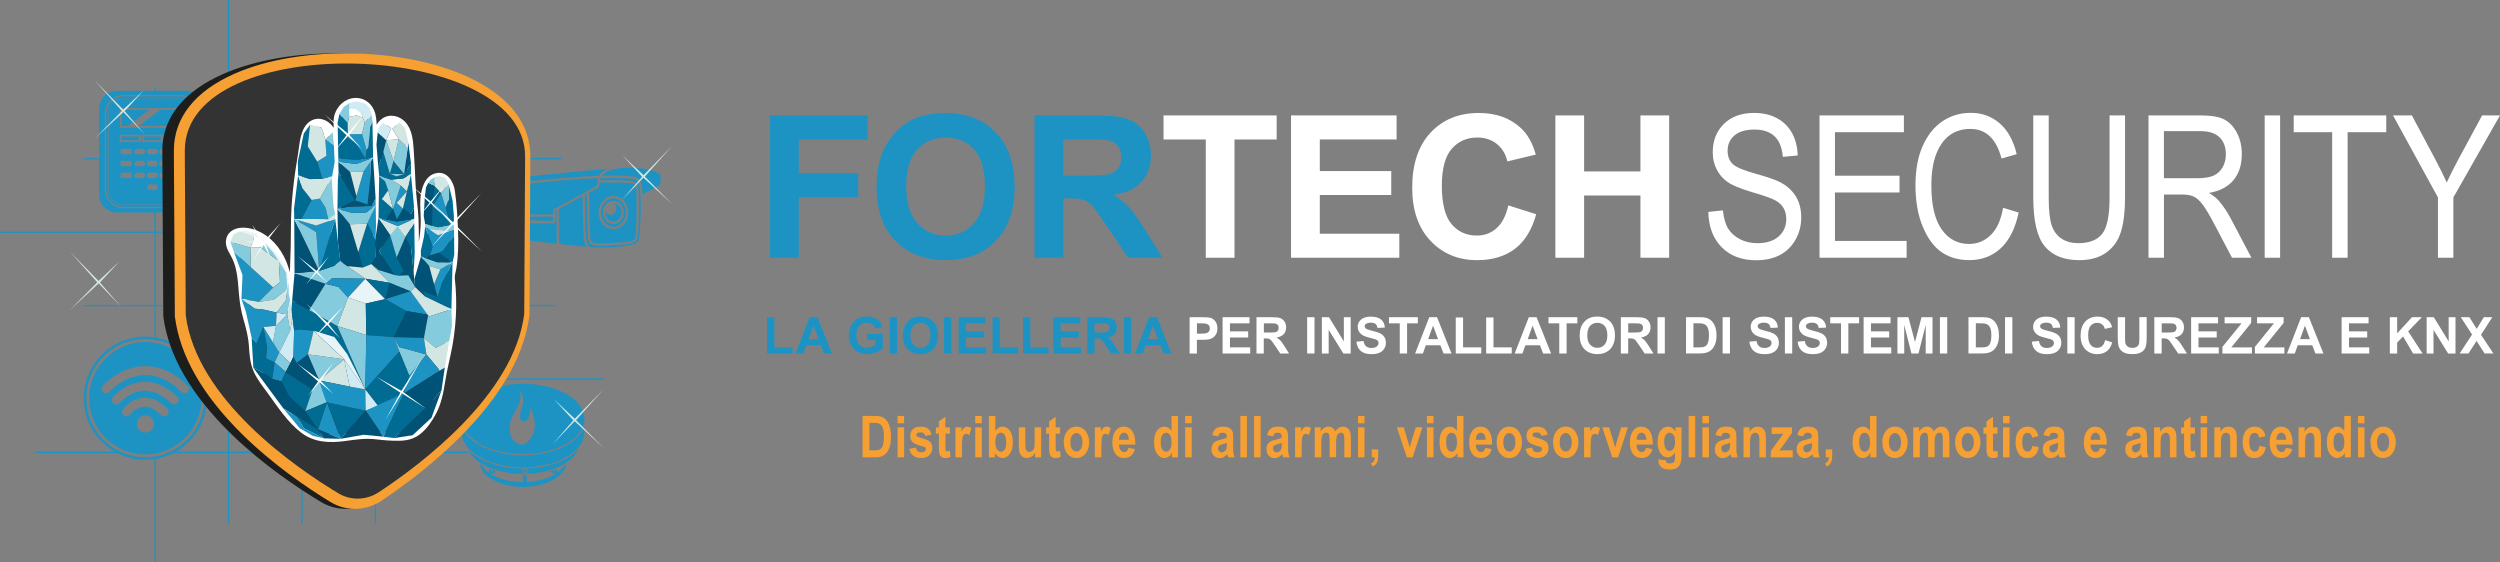 <svg xmlns="http://www.w3.org/2000/svg" id="Livello_2" viewBox="0 0 795.4 178.86"><rect x="0" y="0" width="795.4" height="178.86" fill="#808080" stroke="none"/><defs><style>      .cls-1 {        fill: #005277;      }      .cls-2 {        fill: #1d1d1b;      }      .cls-3 {        fill: #fff;      }      .cls-4 {        fill: #1d93c4;      }      .cls-5 {        fill: #006c93;      }      .cls-6 {        fill: #f6a033;      }      .cls-7 {        fill: #d2e7e4;      }      .cls-8 {        fill: #d1ebf4;      }      .cls-9 {        fill: #e8f4f7;      }      .cls-10 {        fill: #343333;      }      .cls-11 {        fill: #85cbde;      }    </style></defs><g id="Livello_1-2" data-name="Livello_1"><g><g><path class="cls-4" d="M142.98,117.92v-20.5h33.61v-.41h-33.61v-22.95h19.1c.16.27.31.52.47.75.03.03.06.06.08.09.04.05.07.1.11.15.19.28.51.75,2.11,1.03.45.08,1.71.24,3.43.44,1.99.24,4.59.53,7.26.83.57.06,1.15.13,1.73.19-.15-.26-.23-.6-.18-1.02.12-1.13,0-7.69-.03-9.69-.1.05-.18.08-.21.09-.06.02-.09.06-.11.15-.02.11,0,.28,0,.53,0,.16.02.35.02.57,0,.22,0,.47,0,.77v.33s0,.27-.01.28c0,.56-.01.86-.11,1.08-.08.19-.19.29-.34.35-.14.05-.32.06-.56.07-3.19.15-7.11-.05-10.82-.25-1.56-.08-3.08-.16-4.49-.21.08.21.17.43.26.64.2.49.43,1,.67,1.48.16.33.32.64.49.94h-18.87v-22.95h35.64v-.41h-35.64v-22.51h-.41v22.51h-22.95v-29.17h-.41v29.17h-22.95v-22.51h-.41v22.51h-22.95V0h-.41v50.31h-7.16v-15.69c0-3.16-2.56-5.73-5.73-5.73h-10.06v-1.09h-.41v1.09h-11.87c-3.16,0-5.73,2.56-5.73,5.73v15.69h-4.92v.41h4.92v11.14c0,3.16,2.56,5.73,5.73,5.73h11.87v6.09H0v.41h49.15v22.95h-22.51v.41h22.51v9.88c-.95-.14-1.92-.22-2.91-.22-7.67,0-14.31,4.41-17.53,10.83-.19.37-.36.74-.53,1.13-1,2.35-1.55,4.93-1.55,7.64s.55,5.3,1.55,7.64c1.69,3.97,4.65,7.27,8.37,9.39H11.29v.41h26.02c2.68,1.37,5.71,2.15,8.93,2.15.99,0,1.96-.08,2.91-.22v32.78h.41v-32.85c1.99-.34,3.87-.98,5.61-1.87h17.34v22.51h.41v-22.51h22.95v22.51h.41v-22.51h22.95v22.42h.41v-22.42h29.39c-.08-.13-.16-.27-.24-.41h-29.15v-22.95h22.95v5.95h.41v-5.95h49.15v-.41h-49.15v-2.45ZM142.58,97.02h-22.95v-22.95h22.95v22.95ZM119.22,117.92v2.45h-22.95v-22.95h22.95v20.5ZM72.91,117.92v-20.5h22.95v22.95h-22.95v-2.45ZM72.91,74.07h22.95v22.95h-22.95v-22.95ZM96.27,97.02v-22.95h22.95v22.95h-22.95ZM142.58,50.72v22.95h-22.95v-22.95h22.95ZM119.22,50.72v22.95h-22.95v-22.95h22.95ZM95.86,50.72v22.95h-22.95v-22.95h22.95ZM39.32,66.21c-3.27,0-5.93-2.66-5.93-5.93v-24.08c0-3.27,2.66-5.93,5.93-5.93h18.26c3.27,0,5.93,2.66,5.93,5.93v24.08c0,3.27-2.66,5.93-5.93,5.93h-18.26ZM49.56,67.58h10.06c3.16,0,5.73-2.56,5.73-5.73v-11.14h7.16v22.95h-22.95v-6.09ZM49.56,74.07h22.95v22.95h-22.95v-22.95ZM49.56,97.43h22.95v22.95h-7.72c-.29-.85-.63-1.66-1.03-2.45-2.74-5.47-7.97-9.48-14.21-10.54v-9.95ZM49.56,145.18c-.14.02-.27.05-.41.07-.95.15-1.92.23-2.91.23-2.46,0-4.8-.48-6.96-1.34-.32-.13-.64-.26-.95-.41-4.89-2.28-8.64-6.59-10.15-11.85-.48-1.65-.73-3.39-.73-5.19s.26-3.54.73-5.19c.36-1.25.85-2.45,1.45-3.58,3.16-5.95,9.41-10.02,16.61-10.02.99,0,1.96.08,2.91.23.14.02.27.05.41.07,5.77,1.03,10.63,4.7,13.29,9.72.42.79.78,1.61,1.08,2.45.05.14.09.27.14.41.62,1.86.96,3.85.96,5.91,0,7.54-4.46,14.05-10.88,17.04-.31.14-.63.28-.95.41-1.16.46-2.37.81-3.63,1.04ZM55.92,143.73c5.92-3.37,9.92-9.74,9.92-17.04,0-2.06-.32-4.04-.91-5.91h7.58v22.95h-16.59ZM72.91,143.73v-22.95h22.95v22.95h-22.95ZM119.22,143.73h-22.95v-22.95h22.95v22.95ZM119.63,120.38v-22.95h22.95v22.95h-22.95Z"></path><path class="cls-4" d="M177.28,150.39v-1.21c-.26.11-.52.22-.79.32v1.85l-.33-.25c-2.41,1.36-5.46,2.12-8.59,2.27v-2.17c-.38.01-.77.03-1.16.03v2.17c-3.51,0-7.01-.76-9.71-2.28l-.31.23v-1.83c-.27-.1-.53-.21-.79-.32v1.23c-1.01-.72-1.76-1.51-2.28-2.35-.2-.12-.4-.24-.59-.36.27,1.83,1.63,3.54,3.93,4.86,2.6,1.5,6.06,2.33,9.75,2.33s7.15-.83,9.75-2.33c2.3-1.32,3.66-3.03,3.93-4.86-.19.12-.39.24-.59.36-.51.82-1.25,1.6-2.23,2.31Z"></path><path class="cls-4" d="M156.6,149.58v1.37l1.25-.94c-.43-.13-.84-.28-1.25-.43Z"></path><path class="cls-4" d="M176.3,149.56c-.42.15-.83.3-1.27.43l1.27.95v-1.39Z"></path><path class="cls-4" d="M180.45,145.73s-.09.05-.14.07c0,0,0,0,0,0-.07.04-.14.07-.21.11-.88.49-1.82.92-2.82,1.3-.26.1-.52.18-.79.27-.03.01-.06.02-.1.03-.03.01-.07.02-.1.03-.6.2-1.21.38-1.83.54-.03,0-.07.02-.1.03-.03,0-.07.02-.1.03-2.1.52-4.35.82-6.69.9-.39.01-.77.03-1.16.03h0c-2.72,0-5.36-.32-7.79-.92-.03,0-.07-.02-.1-.03-.03,0-.07-.02-.1-.03-.63-.16-1.24-.34-1.83-.54-.03-.01-.07-.02-.1-.03-.03-.01-.06-.02-.1-.03-.26-.09-.53-.18-.79-.27-1.02-.38-1.98-.83-2.87-1.32-.07-.04-.14-.07-.21-.11,0,0,0,0,0,0-.04-.03-.09-.05-.14-.07-.02-.01-.04-.03-.06-.04-.83-.48-1.58-1.01-2.24-1.56-.16-.13-.32-.27-.47-.41-.27-.24-.52-.49-.75-.74.11.25.23.5.37.74.08.14.16.27.25.41.67,1.01,1.61,1.96,2.81,2.81.06.04.12.08.19.13.07.05.14.09.21.13.08.05.17.11.25.16.21.13.4.27.62.39.64.37,1.33.7,2.04,1,.26.11.52.23.79.33.03.01.07.02.1.03.03.01.07.02.1.03.53.2,1.08.38,1.65.54.04.01.08.02.12.03.04.01.08.02.12.03,2.44.69,5.14,1.06,7.94,1.06h0c.1,0,.21,0,.31,0-.11-.02-.22-.06-.31-.11-.3-.15-.5-.42-.5-.72s.2-.57.5-.72c.17-.09.37-.14.58-.14s.41.05.58.14c.3.15.5.42.5.72s-.2.57-.5.72c-.07.04-.16.07-.24.09.08,0,.16,0,.24,0,2.4-.09,4.7-.44,6.82-1.04.04-.01.08-.02.12-.03.04-.01.08-.02.12-.03.57-.17,1.12-.35,1.66-.55.03-.01.07-.02.1-.03.03-.01.07-.02.1-.03.27-.1.53-.22.79-.34.7-.3,1.37-.62,1.99-.98.22-.13.41-.26.62-.39.08-.05.17-.11.25-.16.07-.04.14-.09.21-.13.06-.04.13-.08.19-.13,1.65-1.17,2.8-2.52,3.44-3.96-.91.98-2.07,1.89-3.46,2.7-.02.01-.04.02-.06.04Z"></path><path class="cls-4" d="M184.35,138.32c-.05.05-.09.11-.14.16-.95,1.1-2.21,2.12-3.76,3.01-.35.2-.71.38-1.08.57-.06.03-.12.06-.18.09-.06.03-.11.06-.17.09-3.55,1.69-7.95,2.61-12.6,2.61-2.37,0-4.67-.25-6.84-.71-.57-.12-1.13-.26-1.68-.41-1.45-.4-2.83-.89-4.09-1.49-.06-.03-.11-.06-.17-.09-.06-.03-.12-.06-.18-.09-.37-.18-.73-.37-1.08-.56-1.55-.89-2.8-1.91-3.76-3.01-.05-.05-.1-.11-.14-.16-.05-.06-.1-.12-.15-.18-.64-.81-1.13-1.67-1.43-2.55v1.94c0,1.24.36,2.45,1.04,3.6.08.13.16.27.25.4.1.15.2.29.31.43.47.62,1.03,1.22,1.7,1.78.16.14.33.27.5.41.49.38,1.03.74,1.6,1.09.06.04.12.08.19.11.03.02.06.04.09.06.04.02.08.04.11.06.91.52,1.88.98,2.92,1.37.26.1.52.18.79.27.03.01.07.02.1.03.03.01.07.02.1.03.59.2,1.19.38,1.8.54.03,0,.07.02.1.03.03,0,.07.02.1.03,2.44.61,5.08.94,7.82.94,2.76,0,5.42-.34,7.87-.96.03,0,.07-.02.1-.03.03,0,.07-.02.1-.03.62-.16,1.22-.34,1.8-.54.03-.01.07-.02.1-.03.03-.01.07-.02.1-.03.26-.09.53-.17.79-.27,1.02-.39,1.98-.85,2.87-1.35.04-.02.08-.04.11-.06.03-.02.06-.04.09-.06.06-.04.12-.08.19-.11,1.62-.97,2.89-2.08,3.8-3.28.11-.14.21-.29.31-.43.09-.13.17-.27.25-.4.68-1.15,1.04-2.36,1.04-3.6v-1.94c-.3.89-.79,1.74-1.43,2.55-.05.06-.1.12-.15.18Z"></path><path class="cls-4" d="M180.26,125.4c-.46-.27-.94-.52-1.44-.75-3.49-1.65-7.82-2.55-12.39-2.55h0c-5.23,0-10.14,1.17-13.84,3.31-3.66,2.11-5.67,4.91-5.67,7.88,0,1.55.55,3.05,1.6,4.44.05.07.1.13.15.2.04.06.09.11.13.17.94,1.12,2.21,2.16,3.79,3.08.36.21.75.4,1.13.59.06.03.12.06.18.09.06.03.12.06.18.09,1.65.78,3.49,1.38,5.46,1.8.71.15,1.44.28,2.18.39,1.52.22,3.1.34,4.71.34,4.55,0,8.87-.89,12.35-2.53.06-.03.12-.06.18-.09.06-.03.12-.06.18-.09.39-.19.77-.38,1.14-.59,1.58-.91,2.85-1.95,3.79-3.08.05-.06.09-.11.13-.17.05-.06.1-.13.15-.2,1.05-1.38,1.6-2.89,1.6-4.44,0-2.97-2.02-5.76-5.67-7.88ZM167.78,140.66c-.75.64-1.7.93-2.67.63-.35-.11-.67-.27-.96-.48-.31-.22-.58-.49-.82-.78-.51-.63-.84-1.38-1.03-2.16-.02-.06-.03-.12-.04-.19-.01-.07-.03-.13-.05-.19-.07-.38-.11-.76-.11-1.14,0-2.29,1.15-4.24,2.2-6.19.04-.07.07-.14.11-.2.04-.07.07-.14.11-.21.14-.27.28-.54.41-.8.75-1.54,1.11-3.48.17-4.92,1.05,1.02,1.42,2.29,1.31,3.75-.05.65-.22,1.29-.4,1.92-.02.07-.04.13-.06.2-.02.07-.04.13-.06.2-.24.79-.46,1.59-.44,2.41.02.7.34,1.52,1.03,1.62.58.09,1.1-.39,1.42-.88.59-.9.87-2,.83-3.08,0-.06,0-.13,0-.19,0-.07,0-.13,0-.2,0,0,0-.02,0-.03,0,.01,0,.02.01.03.03.07.05.13.08.2.03.07.05.13.08.2.6,1.44,1.07,2.69,1.24,4.3.09.89-.04,1.9-.34,2.88-.02.06-.04.13-.06.19-.02.06-.04.13-.06.19-.41,1.15-1.07,2.22-1.9,2.92Z"></path><path class="cls-4" d="M167.88,150c0-.2-.12-.37-.31-.49-.16-.1-.35-.17-.58-.17s-.42.07-.58.17c-.18.12-.31.3-.31.49s.12.37.31.49c.16.1.35.17.58.17s.42-.07.58-.17c.18-.12.31-.29.31-.49ZM167,150.55c-.25,0-.46-.11-.58-.27-.06-.08-.11-.18-.11-.28s.05-.2.11-.28c.12-.16.33-.27.58-.27s.46.11.58.27c.06.08.11.18.11.28s-.05.2-.11.28c-.12.16-.33.27-.58.27Z"></path><path class="cls-4" d="M167,149.57c-.31,0-.57.19-.57.42s.25.42.57.42.57-.19.57-.42-.25-.42-.57-.42Z"></path><path class="cls-4" d="M64.12,126.7c0-2.07-.36-4.06-1.01-5.91-.05-.14-.1-.27-.15-.41-.32-.85-.71-1.67-1.15-2.45-2.55-4.51-7-7.8-12.25-8.79-.14-.03-.27-.05-.41-.07-.95-.16-1.92-.24-2.91-.24-6.67,0-12.5,3.68-15.57,9.11-1.47,2.59-2.31,5.59-2.31,8.77,0,7.97,5.24,14.74,12.46,17.04.5.16,1,.29,1.52.41,1.26.28,2.56.43,3.9.43.99,0,1.96-.08,2.91-.24.14-.02.27-.05.41-.07.19-.04.39-.08.58-.12.52-.12,1.02-.25,1.52-.41,7.22-2.3,12.46-9.07,12.46-17.04ZM43.55,134.89c0-1.5,1.22-2.72,2.72-2.72s2.72,1.22,2.72,2.72-1.22,2.72-2.72,2.72-2.72-1.22-2.72-2.72ZM53.18,132.11c-.57.53-1.47.5-2-.07-.53-.57-1.07-1.04-1.61-1.43-.14-.1-.27-.2-.41-.28-1.17-.73-2.35-1.04-3.53-.92-2.2.24-3.86,1.93-4.14,2.39-.27.44-.74.69-1.22.69-.25,0-.5-.06-.72-.2-.67-.4-.89-1.27-.49-1.94.64-1.07,3.02-3.4,6.27-3.75,1.03-.11,2.36-.03,3.83.57.13.05.27.11.41.18,1.16.54,2.41,1.41,3.68,2.76.53.57.5,1.47-.07,2ZM56.45,128.23c-.54.57-1.44.59-2,.05-1.62-1.54-3.25-2.62-4.89-3.26-.14-.05-.27-.11-.41-.16-1.15-.4-2.3-.58-3.45-.53-4.28.2-7.26,3.48-7.59,3.85-.28.32-.67.49-1.07.49-.33,0-.66-.11-.93-.35-.59-.51-.65-1.41-.14-2,.66-.76,4.25-4.58,9.59-4.82,1.2-.06,2.4.09,3.58.4.14.04.27.06.41.1,2.34.7,4.63,2.1,6.85,4.22.57.54.59,1.44.05,2ZM57.72,124.71c-1.77-1.72-3.58-3.03-5.42-3.93-.3-.15-.61-.28-.91-.41-.61-.25-1.22-.46-1.83-.62-.14-.04-.27-.07-.41-.1-1.21-.28-2.43-.39-3.66-.31-1.64.1-3.13.51-4.42,1.03-.32.13-.63.27-.93.41-.78.37-1.48.77-2.05,1.14-1.84,1.19-3.01,2.41-3.2,2.65-.28.36-.69.54-1.12.54-.31,0-.61-.1-.87-.3-.62-.48-.72-1.37-.24-1.99.22-.28.98-1.09,2.17-2.04.17-.13.35-.27.53-.41.34-.25.7-.51,1.09-.77,1.01-.66,2.06-1.22,3.13-1.68,1.85-.79,3.75-1.27,5.63-1.4,1.33-.09,2.64,0,3.94.23.14.03.27.05.41.08,1.12.24,2.23.6,3.32,1.08,1.4.62,2.78,1.43,4.13,2.45.17.13.35.27.52.41.73.58,1.45,1.2,2.16,1.9.56.55.57,1.44.03,2-.55.56-1.44.57-2,.03Z"></path><path class="cls-4" d="M58.04,64.93c2.34,0,4.24-1.9,4.24-4.24v-24.91c0-2.34-1.9-4.24-4.24-4.24h-19.18c-2.34,0-4.24,1.9-4.24,4.24v24.91c0,2.34,1.9,4.24,4.24,4.24h19.18ZM49.56,52.83c-.08.03-.17.05-.26.05h-1.7c-.48,0-.87-.39-.87-.87s.39-.87.87-.87h1.7c.09,0,.18.03.26.05.35.11.61.43.61.81s-.26.7-.61.81ZM50.17,55.79c0,.39-.26.7-.61.81-.08.03-.17.05-.26.05h-1.7c-.48,0-.87-.39-.87-.87s.39-.87.87-.87h1.7c.09,0,.18.03.26.05.35.11.61.43.61.81ZM53.26,56.65h-1.7c-.48,0-.87-.39-.87-.87s.39-.87.87-.87h1.7c.48,0,.87.39.87.87s-.39.87-.87.87ZM53.26,52.88h-1.7c-.48,0-.87-.39-.87-.87s.39-.87.87-.87h1.7c.48,0,.87.39.87.87s-.39.87-.87.87ZM58.51,56.65h-3.43v-1.73h3.43v1.73ZM58.51,52.88h-3.43v-1.73h3.43v1.73ZM45.11,45.19v-2.31h6.69v2.31h-6.69ZM46.21,48.25h0c0,.48-.39.87-.87.87h-1.7c-.48,0-.87-.39-.87-.87h0c0-.48.39-.87.87-.87h1.7c.48,0,.87.39.87.87ZM53.26,47.38c.48,0,.87.39.87.87h0c0,.48-.39.87-.87.87h-1.7c-.48,0-.87-.39-.87-.87h0c0-.48.39-.87.87-.87h1.7ZM46.74,48.25c0-.48.39-.87.87-.87h1.7c.09,0,.18.03.26.05.35.11.61.43.61.81h0c0,.39-.26.7-.61.81-.08.03-.17.05-.26.05h-1.7c-.48,0-.87-.39-.87-.87h0ZM55.08,49.11v-1.73h3.43v1.73h-3.43ZM58.8,45.19h-6.69v-2.31h6.69v2.31ZM38.12,34.39h20.66v6.24h-20.66v-6.24ZM38.1,42.88h6.69v2.31h-6.69v-2.31ZM41.82,47.38v1.73h-3.43v-1.73h3.43ZM41.82,56.65h-3.43v-1.73h3.43v1.73ZM41.82,52.88h-3.43v-1.73h3.43v1.73ZM45.35,56.65h-1.7c-.48,0-.87-.39-.87-.87s.39-.87.87-.87h1.7c.48,0,.87.39.87.87s-.39.87-.87.87ZM45.35,52.88h-1.7c-.48,0-.87-.39-.87-.87s.39-.87.87-.87h1.7c.48,0,.87.39.87.87s-.39.87-.87.87ZM49.3,60.42h-1.7c-.48,0-.87-.39-.87-.87s.39-.87.87-.87h1.7c.09,0,.18.03.26.05.35.11.61.43.61.81s-.26.7-.61.81c-.08.03-.17.05-.26.05Z"></path><path class="cls-4" d="M57.58,65.81c3.05,0,5.54-2.48,5.54-5.54v-24.08c0-3.05-2.48-5.54-5.54-5.54h-18.26c-3.05,0-5.54,2.48-5.54,5.54v24.08c0,3.05,2.48,5.54,5.54,5.54h18.26ZM49.15,65.06h-10.29c-2.41,0-4.37-1.96-4.37-4.37v-24.91c0-2.41,1.96-4.37,4.37-4.37h19.18c2.41,0,4.37,1.96,4.37,4.37v24.91c0,2.41-1.96,4.37-4.37,4.37h-8.89Z"></path><rect class="cls-4" x="38.68" y="43.46" width="5.53" height="1.15"></rect><rect class="cls-4" x="52.7" y="43.46" width="5.53" height="1.15"></rect><polygon class="cls-4" points="38.65 34.92 38.65 40.09 40.65 40.09 47.48 34.92 38.65 34.92"></polygon><polygon class="cls-4" points="49.56 44.61 51.21 44.61 51.21 43.46 49.56 43.46 49.15 43.46 45.69 43.46 45.69 44.61 49.15 44.61 49.56 44.61"></polygon><polygon class="cls-4" points="49.56 40.09 58.25 40.09 58.25 34.92 50.94 34.92 49.56 35.96 49.15 36.27 44.1 40.09 49.15 40.09 49.56 40.09"></polygon><path class="cls-4" d="M188.94,59.69c.46-.25.77-.41.88-.47.09-.05.14-.16.17-.33.04-.18.05-.41.07-.67.02-.27.04-.57.09-.89.03-.21.08-.44.15-.66-1.62.06-3.29.14-4.98.25-5.6.35-11.48.93-16.91,1.46-1.81.18-3.57.35-5.25.51-1.58.15-3.08.28-4.47.39-.06.38-.09.79-.1,1.23-.01.58.01,1.21.07,1.87.06.71.15,1.46.28,2.22.13.81.29,1.65.48,2.49.05.21.1.42.16.65.04.15.08.29.12.45l16.36.05c0-.22-.01-.41-.02-.58h0c-.02-.45-.04-.74.04-.95.08-.22.24-.36.58-.46.4-.13,6.8-3.57,10.55-5.59l1.76-.95Z"></path><path class="cls-4" d="M176.03,68.97c-5.38-.02-10.76-.04-16.15-.05.02.07.04.13.06.2.07.23.14.46.22.68,0,.02.01.03.02.05l15.45.47h.34s0,0,0,0h0s0,.01,0,.01c.03-.09.04-.33.04-.79,0-.05,0-.23,0-.29v-.29Z"></path><path class="cls-4" d="M184.59,78.34c.8.08,1.51.16,2.12.22-.36-.45-.7-1.13-.87-2.15-.23-1.36-.34-4.95-.4-8.2-.04-2.54-.05-4.85-.06-5.77-1.44.78-3.02,1.62-4.43,2.37-1.28.68-2.41,1.28-3.17,1.67.03,1.41.18,8.88.04,10.13h0c-.05.5.21.77.48.93.26.15.54.19.58.19h.07,0c2.05.23,4.01.44,5.63.61Z"></path><path class="cls-4" d="M187.82,75.52c.03.5.11.88.28,1.17.17.28.42.47.81.59.46.14,1.09.2,1.94.2.85,0,1.94-.05,3.29-.13l.72-.04.7-.04c2.17-.12,3.75-.21,4.82-.45,1.05-.23,1.61-.6,1.74-1.27.08-.41.16-1.06.22-1.87.07-.88.12-1.95.16-3.1.04-1.22.07-2.53.08-3.8,0-1.25,0-2.48-.03-3.56-.03-1.04-.07-1.86-.14-2.52-.07-.65-.17-1.13-.3-1.49-.11-.3-.25-.5-.42-.64-.17-.14-.39-.21-.65-.27-.42-.08-1.73-.14-3.3-.18-2.59-.06-5.89-.07-6.95-.08,0,.08-.01.15-.02.22h0c-.02.37-.04.69-.13.96-.08.28-.23.5-.51.65-.14.07-.45.24-.9.48l-1.72.92s-.06.03-.09.05c.02,1.06.11,5.66.22,9.42.06,2.13.12,3.99.17,4.77ZM190.8,65.63c.24-.64.58-1.22,1.01-1.71.44-.49.96-.89,1.54-1.16.56-.26,1.17-.4,1.81-.4s1.25.14,1.81.4c.58.27,1.1.67,1.54,1.16.43.49.78,1.06,1.01,1.71.23.62.35,1.3.35,2s-.13,1.39-.35,2c-.24.64-.58,1.22-1.01,1.71-.44.49-.96.89-1.54,1.16-.56.26-1.17.4-1.81.4s-1.25-.14-1.81-.4c-.58-.27-1.1-.67-1.54-1.16-.43-.49-.78-1.06-1.01-1.71-.23-.62-.35-1.3-.35-2s.13-1.39.35-2Z"></path><path class="cls-4" d="M203.85,63.98h0c0-.16-.01-.31-.02-.45,0-.17,0-.32,0-.46,0-.01,0-.02,0-.03-.06-.56-.11-1.11-.16-1.62h0c-.03-.29-.05-.55-.08-.8-.03-.25-.05-.49-.08-.74-.07-.55-.15-1.01-.26-1.39-.11-.38-.26-.67-.46-.9-.2-.22-.47-.39-.83-.52-.36-.13-.82-.21-1.41-.26-2.81-.23-6.03-.26-9.48-.15-.08.22-.14.44-.18.66,1.14,0,4.35.02,6.92.08,1.59.04,2.93.1,3.38.19.39.08.71.19.97.41.27.21.48.52.65.97.15.4.25.92.33,1.61.08.69.12,1.55.15,2.63.03,1.09.04,2.32.03,3.58,0,1.29-.04,2.6-.08,3.82-.04,1.17-.1,2.26-.17,3.15-.07.84-.14,1.51-.23,1.94-.2.96-.84,1.48-2.04,1.78-1.17.3-2.88.4-5.21.53l-.68.04-.74.04c-1.39.08-2.5.13-3.4.13-.9,0-1.57-.08-2.09-.23-.58-.18-.96-.45-1.21-.84-.25-.39-.36-.91-.4-1.57-.05-.77-.11-2.64-.17-4.78-.09-3.42-.18-7.54-.21-9.07-.19.1-.39.21-.59.32,0,.49,0,11.64.44,14.24.35,2.11,1.4,2.38,1.64,2.42.02,0,.03,0,.05,0,0,0,0,0,0,0h.06s0,0,0,0c.26.02.43.04.49.04h.4c1.46.02,5.8.05,8.7-.34l.45-.06c1.43-.19,2.61-.35,3.46-.71.84-.36,1.38-.92,1.54-1.91.07-.44.14-1.02.2-1.69.07-.76.12-1.64.16-2.54.06-1.14.1-2.32.13-3.36.03-1.31.05-2.41.04-2.98,0-.44-.02-.83-.04-1.16Z"></path><path class="cls-4" d="M192.37,70.86c.37.41.8.75,1.29.97.47.22.98.34,1.51.34s1.05-.12,1.51-.34c.48-.23.92-.56,1.29-.97.37-.42.67-.92.87-1.48.2-.54.3-1.13.3-1.75s-.11-1.21-.3-1.75c-.2-.56-.5-1.06-.87-1.48-.37-.41-.8-.75-1.29-.97-.47-.22-.98-.34-1.51-.34s-1.05.12-1.51.34c-.48.23-.92.56-1.29.97-.37.42-.67.92-.87,1.48-.2.54-.31,1.13-.31,1.75s.11,1.21.31,1.75c.2.56.5,1.06.87,1.48ZM192.12,66.24c.16-.45.41-.85.7-1.19.01-.01.02-.03.03-.04.03-.05.07-.09.11-.13.16-.18.34-.32.55-.43.12-.08.25-.15.39-.21.39-.18.82-.28,1.27-.28s.88.1,1.27.28c.41.19.77.47,1.07.81.3.34.54.74.71,1.19.16.43.25.9.25,1.39s-.09.96-.25,1.39c-.16.45-.41.85-.71,1.19-.3.34-.67.62-1.07.81-.39.18-.82.28-1.27.28s-.88-.1-1.27-.28c-.41-.19-.77-.47-1.07-.81-.3-.34-.54-.74-.7-1.19-.16-.43-.25-.9-.25-1.39s.09-.96.25-1.39Z"></path><path class="cls-4" d="M193.37,69.72c.23.27.51.48.83.62.3.14.62.22.97.22s.67-.08.97-.22c.31-.15.59-.36.83-.62.24-.27.43-.6.57-.96.13-.35.2-.73.2-1.13s-.07-.79-.2-1.13c-.13-.36-.33-.69-.57-.96-.24-.27-.52-.48-.83-.62-.23-.11-.47-.18-.72-.2.06.05.12.11.17.17.16.19.3.41.39.65.09.23.13.49.13.76s-.05.53-.13.76c-.09.24-.22.46-.39.65-.17.19-.37.35-.6.45-.22.1-.46.16-.71.16s-.49-.06-.71-.16c-.23-.11-.43-.26-.6-.45-.13-.15-.24-.32-.33-.5-.02.14-.03.28-.03.43,0,.4.07.79.2,1.13.13.36.33.69.57.96Z"></path><path class="cls-4" d="M210.12,55.76c-.06-.18-.14-.34-.27-.47-.13-.14-.29-.25-.51-.33h-.02c-.92-.43-1.91-.77-3.01-1.02-1.11-.25-2.33-.42-3.74-.51-1.24-.08-2.63-.09-4.19-.05h0s-1.92.11-3.78.67c-.93.28-1.85.68-2.52,1.24-.12.1-.24.21-.34.32-.08.09-.16.18-.23.28,3.31-.09,6.41-.06,9.12.17.67.06,1.22.16,1.66.32.45.17.79.4,1.06.7.27.3.46.67.6,1.12.14.44.23.96.31,1.58.03.21.05.45.08.71.03.26.05.54.08.84h0c.02.16.03.33.05.5.45-.3,1.38-.78,2.31-1.26h0c.48-.25.96-.5,1.37-.72.41-.22.76-.42.97-.56.21-.14.39-.27.52-.4.14-.13.24-.26.31-.4.08-.14.13-.31.17-.51.04-.2.07-.44.09-.72.02-.29.03-.57.02-.82-.01-.25-.04-.48-.11-.68Z"></path><path class="cls-4" d="M159.98,56.95s-.01,0-.02,0c-.14.06-.26.14-.38.23-.13.11-.25.25-.35.41h0c-.11.18-.21.39-.3.61-.04.1-.07.21-.1.32,2.91-.24,6.12-.55,9.49-.88h.01c7.2-.7,15.18-1.48,22.28-1.72.07-.14.16-.27.25-.4.1-.13.2-.27.33-.4.12-.13.26-.26.41-.39.53-.44,1.19-.79,1.9-1.07-.68.05-1.39.12-2.13.18-9.34.86-30.24,2.98-31.36,3.09h-.02Z"></path></g><polygon class="cls-7" points="198.04 49.44 204.75 55.73 213.83 46.47 205.16 56.18 213.99 65.1 204.71 56.52 197.72 63.81 204.29 56.23 198.04 49.44"></polygon><polygon class="cls-7" points="176.16 126.93 182.87 133.22 191.95 123.96 183.28 133.68 192.11 142.6 182.83 134.02 175.84 141.31 182.41 133.73 176.16 126.93"></polygon><polygon class="cls-7" points="45.91 28.57 39.2 34.86 30.12 25.6 38.79 35.31 29.97 44.24 39.24 35.66 46.23 42.95 39.66 35.36 45.91 28.57"></polygon></g><g><g><path class="cls-4" d="M245,82v-45.28h31.04v7.66h-21.9v10.72h18.9v7.66h-18.9v19.24h-9.14Z"></path><path class="cls-4" d="M278.89,59.64c0-4.61.69-8.48,2.07-11.61,1.03-2.31,2.43-4.38,4.22-6.21,1.78-1.83,3.73-3.19,5.85-4.08,2.82-1.2,6.07-1.79,9.76-1.79,6.67,0,12.01,2.07,16.02,6.21,4,4.14,6.01,9.89,6.01,17.27s-1.99,13.03-5.96,17.16c-3.97,4.13-9.29,6.19-15.94,6.19s-12.09-2.05-16.06-6.16c-3.97-4.11-5.96-9.77-5.96-16.97ZM288.32,59.33c0,5.13,1.18,9.02,3.55,11.66,2.37,2.65,5.38,3.97,9.02,3.97s6.64-1.31,8.97-3.94c2.34-2.62,3.51-6.56,3.51-11.81s-1.14-9.06-3.41-11.61c-2.28-2.55-5.3-3.83-9.07-3.83s-6.81,1.29-9.11,3.88c-2.31,2.59-3.46,6.48-3.46,11.69Z"></path><path class="cls-4" d="M329.15,82v-45.28h19.24c4.84,0,8.36.41,10.55,1.22,2.19.81,3.95,2.26,5.27,4.34,1.32,2.08,1.98,4.46,1.98,7.14,0,3.4-1,6.2-3,8.42-2,2.21-4.98,3.61-8.96,4.19,1.98,1.15,3.61,2.42,4.9,3.8,1.29,1.38,3.02,3.83,5.2,7.35l5.53,8.83h-10.93l-6.61-9.85c-2.35-3.52-3.95-5.74-4.82-6.66-.86-.92-1.78-1.54-2.75-1.88-.97-.34-2.5-.51-4.6-.51h-1.85v18.9h-9.14ZM338.29,55.87h6.76c4.39,0,7.12-.19,8.22-.56s1.95-1.01,2.56-1.91c.62-.91.93-2.04.93-3.4,0-1.52-.41-2.75-1.22-3.69-.81-.94-1.96-1.53-3.44-1.78-.74-.1-2.97-.15-6.67-.15h-7.14v11.49Z"></path><path class="cls-3" d="M383.63,82v-37.62h-13.44v-7.66h35.99v7.66h-13.41v37.62h-9.14Z"></path><path class="cls-3" d="M410.76,82v-45.28h33.58v7.66h-24.43v10.04h22.73v7.63h-22.73v12.32h25.3v7.63h-34.44Z"></path><path class="cls-3" d="M479.89,65.35l8.87,2.81c-1.36,4.94-3.62,8.61-6.78,11.01-3.16,2.4-7.17,3.6-12.03,3.6-6.01,0-10.96-2.05-14.83-6.16-3.87-4.11-5.81-9.72-5.81-16.85,0-7.54,1.95-13.39,5.84-17.56,3.89-4.17,9.01-6.26,15.35-6.26,5.54,0,10.04,1.64,13.5,4.91,2.06,1.94,3.6,4.71,4.63,8.34l-9.05,2.16c-.54-2.35-1.65-4.2-3.35-5.56s-3.76-2.04-6.19-2.04c-3.36,0-6.08,1.2-8.17,3.61-2.09,2.41-3.13,6.31-3.13,11.71,0,5.72,1.03,9.8,3.09,12.23,2.06,2.43,4.74,3.64,8.03,3.64,2.43,0,4.52-.77,6.27-2.32,1.75-1.54,3.01-3.97,3.77-7.29Z"></path><path class="cls-3" d="M494.86,82v-45.28h9.14v17.82h17.92v-17.82h9.14v45.28h-9.14v-19.8h-17.92v19.8h-9.14Z"></path><path class="cls-3" d="M543.53,67.42l4.63-.49c.25,2.49.81,4.43,1.68,5.82.88,1.39,2.13,2.51,3.75,3.35,1.63.84,3.46,1.27,5.5,1.27,2.92,0,5.19-.71,6.81-2.14,1.62-1.43,2.42-3.28,2.42-5.56,0-1.34-.29-2.5-.88-3.5-.59-1-1.47-1.81-2.66-2.45-1.18-.64-3.74-1.54-7.68-2.7-3.5-1.04-5.99-2.08-7.47-3.13-1.48-1.05-2.64-2.38-3.46-4-.82-1.62-1.24-3.44-1.24-5.48,0-3.67,1.18-6.66,3.55-8.99,2.37-2.33,5.56-3.49,9.58-3.49,2.76,0,5.17.54,7.24,1.64,2.07,1.09,3.67,2.66,4.82,4.7,1.14,2.04,1.75,4.44,1.84,7.2l-4.73.43c-.25-2.95-1.13-5.13-2.64-6.55-1.51-1.42-3.64-2.13-6.38-2.13s-4.9.62-6.36,1.87c-1.46,1.24-2.19,2.86-2.19,4.83,0,1.83.54,3.25,1.61,4.26,1.07,1.01,3.48,2.03,7.23,3.07,3.66,1.01,6.24,1.89,7.72,2.64,2.26,1.16,3.97,2.68,5.13,4.56s1.73,4.13,1.73,6.74-.61,4.95-1.82,7.08c-1.21,2.13-2.87,3.75-4.96,4.86-2.09,1.11-4.61,1.67-7.55,1.67-4.59,0-8.25-1.38-10.98-4.14-2.73-2.76-4.14-6.5-4.25-11.21Z"></path><path class="cls-3" d="M578.9,82v-45.28h26.84v5.34h-21.93v13.84h20.54v5.34h-20.54v15.41h22.8v5.34h-27.71Z"></path><path class="cls-3" d="M637.32,66.12l4.94,1.51c-1.09,5.09-3,8.88-5.73,11.38s-6.05,3.75-9.96,3.75c-3.44,0-6.38-.84-8.82-2.52-2.44-1.68-4.44-4.37-5.99-8.08s-2.33-8.09-2.33-13.14.78-9.21,2.33-12.66c1.56-3.45,3.66-6.06,6.32-7.82s5.63-2.64,8.9-2.64c3.59,0,6.67,1.11,9.24,3.34,2.58,2.23,4.38,5.5,5.41,9.81l-4.82,1.39c-1.65-6.28-4.96-9.42-9.93-9.42-2.47,0-4.62.63-6.43,1.9-1.82,1.27-3.26,3.24-4.35,5.92-1.08,2.68-1.62,6.07-1.62,10.17,0,6.2,1.09,10.86,3.27,13.96s5.09,4.65,8.71,4.65c2.68,0,4.99-.95,6.93-2.86,1.95-1.9,3.25-4.79,3.91-8.66Z"></path><path class="cls-3" d="M671.19,36.72h4.91v26.16c0,4.39-.43,7.98-1.28,10.79s-2.41,5.03-4.66,6.66c-2.25,1.63-5.12,2.44-8.59,2.44-4.9,0-8.56-1.46-11-4.39s-3.66-8.09-3.66-15.51v-26.16h4.91v26.13c0,4.1.32,7.06.96,8.9.64,1.83,1.68,3.23,3.13,4.19,1.45.96,3.22,1.44,5.3,1.44,3.5,0,6.04-.99,7.61-2.96,1.58-1.98,2.36-5.83,2.36-11.55v-26.13Z"></path><path class="cls-3" d="M683.57,82v-45.28h16.46c3.44,0,5.98.42,7.61,1.27,1.64.84,2.98,2.25,4.03,4.21,1.05,1.96,1.58,4.24,1.58,6.84,0,3.42-.89,6.18-2.67,8.3-1.78,2.12-4.37,3.47-7.77,4.04,1.38.83,2.43,1.67,3.15,2.52,1.46,1.73,2.75,3.65,3.86,5.78l6.49,12.32h-6.18l-4.95-9.42c-1.92-3.68-3.37-6.16-4.34-7.44s-1.92-2.14-2.84-2.58c-.92-.45-2.2-.67-3.84-.67h-5.68v20.11h-4.91ZM688.48,56.7h10.56c2.31,0,4.06-.28,5.25-.83,1.19-.56,2.14-1.43,2.84-2.62.7-1.2,1.05-2.58,1.05-4.17,0-2.29-.67-4.08-2.01-5.39-1.34-1.31-3.33-1.96-5.96-1.96h-11.74v14.98Z"></path><path class="cls-3" d="M720.53,82v-45.28h4.91v45.28h-4.91Z"></path><path class="cls-3" d="M742,82v-39.94h-12.23v-5.34h29.44v5.34h-12.29v39.94h-4.91Z"></path><path class="cls-3" d="M775.66,82v-19.18l-14.3-26.1h6l7.29,13.67c1.44,2.7,2.71,5.26,3.8,7.67,1.09-2.37,2.45-5.04,4.05-8.01l7.21-13.33h5.68l-14.83,26.1v19.18h-4.91Z"></path></g><g><path class="cls-4" d="M244.04,112.47v-11.46h2.33v9.51h5.8v1.95h-8.13Z"></path><path class="cls-4" d="M264.69,112.47h-2.54l-1.01-2.62h-4.62l-.95,2.62h-2.47l4.5-11.55h2.47l4.62,11.55ZM260.4,107.9l-1.59-4.29-1.56,4.29h3.15Z"></path><path class="cls-4" d="M275.85,108.22v-1.95h5.03v4.6c-.49.47-1.2.89-2.12,1.25s-1.87.54-2.82.54c-1.21,0-2.26-.25-3.16-.76-.9-.51-1.57-1.23-2.03-2.17-.45-.94-.68-1.97-.68-3.08,0-1.2.25-2.27.76-3.21.5-.93,1.24-1.65,2.21-2.15.74-.38,1.66-.58,2.77-.58,1.43,0,2.55.3,3.36.9.81.6,1.33,1.43,1.56,2.49l-2.32.43c-.16-.57-.47-1.02-.92-1.34s-1.01-.49-1.68-.49c-1.02,0-1.83.32-2.43.97-.6.65-.9,1.61-.9,2.88,0,1.37.3,2.4.91,3.08s1.41,1.03,2.4,1.03c.49,0,.98-.1,1.47-.29s.91-.42,1.26-.7v-1.47h-2.67Z"></path><path class="cls-4" d="M283.06,112.47v-11.55h2.33v11.55h-2.33Z"></path><path class="cls-4" d="M287.26,106.76c0-1.18.18-2.16.53-2.96.26-.59.62-1.12,1.08-1.58.46-.47.95-.81,1.49-1.04.72-.3,1.55-.46,2.49-.46,1.7,0,3.06.53,4.08,1.58,1.02,1.06,1.53,2.52,1.53,4.41s-.51,3.32-1.52,4.38c-1.01,1.05-2.37,1.58-4.07,1.58s-3.08-.52-4.1-1.57-1.52-2.49-1.52-4.33ZM289.66,106.68c0,1.31.3,2.3.91,2.97.6.68,1.37,1.01,2.3,1.01s1.69-.33,2.29-1c.6-.67.89-1.67.89-3.01s-.29-2.31-.87-2.96-1.35-.98-2.31-.98-1.74.33-2.32.99c-.59.66-.88,1.65-.88,2.98Z"></path><path class="cls-4" d="M300.33,112.47v-11.55h2.33v11.55h-2.33Z"></path><path class="cls-4" d="M304.99,112.47v-11.55h8.57v1.95h-6.23v2.56h5.8v1.95h-5.8v3.14h6.45v1.95h-8.79Z"></path><path class="cls-4" d="M315.8,112.47v-11.46h2.33v9.51h5.8v1.95h-8.13Z"></path><path class="cls-4" d="M325.48,112.47v-11.46h2.33v9.51h5.8v1.95h-8.13Z"></path><path class="cls-4" d="M335.13,112.47v-11.55h8.56v1.95h-6.23v2.56h5.8v1.95h-5.8v3.14h6.45v1.95h-8.79Z"></path><path class="cls-4" d="M345.91,112.47v-11.55h4.91c1.23,0,2.13.1,2.69.31.56.21,1.01.58,1.34,1.11.34.53.5,1.14.5,1.82,0,.87-.25,1.58-.76,2.15s-1.27.92-2.29,1.07c.5.29.92.62,1.25.97s.77.98,1.33,1.88l1.41,2.25h-2.79l-1.69-2.51c-.6-.9-1.01-1.46-1.23-1.7-.22-.23-.45-.39-.7-.48s-.64-.13-1.17-.13h-.47v4.82h-2.33ZM348.24,105.8h1.73c1.12,0,1.82-.05,2.1-.14.28-.09.5-.26.65-.49.16-.23.24-.52.24-.87,0-.39-.1-.7-.31-.94-.21-.24-.5-.39-.88-.45-.19-.03-.76-.04-1.7-.04h-1.82v2.93Z"></path><path class="cls-4" d="M357.57,112.47v-11.55h2.33v11.55h-2.33Z"></path><path class="cls-4" d="M372.7,112.47h-2.54l-1.01-2.62h-4.62l-.95,2.62h-2.47l4.5-11.55h2.47l4.62,11.55ZM368.41,107.9l-1.59-4.29-1.56,4.29h3.15Z"></path><path class="cls-3" d="M378.49,112.47v-11.55h3.74c1.42,0,2.34.06,2.77.17.66.17,1.22.55,1.66,1.13.45.58.67,1.33.67,2.25,0,.71-.13,1.31-.39,1.79s-.58.86-.98,1.14c-.4.28-.8.46-1.21.55-.56.11-1.36.17-2.42.17h-1.52v4.36h-2.33ZM380.82,102.87v3.28h1.28c.92,0,1.54-.06,1.84-.18.31-.12.55-.31.73-.57.18-.26.26-.56.26-.9,0-.42-.12-.77-.37-1.04-.25-.27-.56-.44-.94-.51-.28-.05-.84-.08-1.68-.08h-1.13Z"></path><path class="cls-3" d="M388.98,112.47v-11.55h8.57v1.95h-6.23v2.56h5.8v1.95h-5.8v3.14h6.45v1.95h-8.79Z"></path><path class="cls-3" d="M399.76,112.47v-11.55h4.91c1.23,0,2.13.1,2.69.31.56.21,1.01.58,1.34,1.11.34.53.5,1.14.5,1.82,0,.87-.26,1.58-.77,2.15-.51.56-1.27.92-2.29,1.07.5.29.92.62,1.25.97s.77.98,1.33,1.88l1.41,2.25h-2.79l-1.69-2.51c-.6-.9-1.01-1.46-1.23-1.7-.22-.23-.46-.39-.7-.48-.25-.09-.64-.13-1.17-.13h-.47v4.82h-2.33ZM402.1,105.8h1.73c1.12,0,1.82-.05,2.1-.14.28-.09.5-.26.65-.49.16-.23.24-.52.24-.87,0-.39-.1-.7-.31-.94-.21-.24-.5-.39-.88-.45-.19-.03-.76-.04-1.7-.04h-1.82v2.93Z"></path><path class="cls-3" d="M415.89,112.47v-11.55h2.33v11.55h-2.33Z"></path><path class="cls-3" d="M420.56,112.47v-11.55h2.27l4.73,7.71v-7.71h2.17v11.55h-2.34l-4.66-7.53v7.53h-2.17Z"></path><path class="cls-3" d="M431.54,108.71l2.27-.22c.14.76.41,1.32.83,1.68.42.36.98.54,1.69.54.75,0,1.32-.16,1.7-.48.38-.32.57-.69.57-1.11,0-.27-.08-.51-.24-.7-.16-.19-.44-.36-.84-.5-.27-.09-.9-.26-1.87-.5-1.25-.31-2.13-.69-2.63-1.14-.71-.64-1.06-1.41-1.06-2.32,0-.59.17-1.14.5-1.65.33-.51.81-.9,1.44-1.17.63-.27,1.39-.4,2.27-.4,1.45,0,2.54.32,3.27.95.73.64,1.12,1.48,1.15,2.54l-2.33.1c-.1-.59-.31-1.02-.64-1.28-.33-.26-.82-.39-1.48-.39s-1.21.14-1.59.42c-.25.18-.37.42-.37.72,0,.27.12.51.35.7.29.25,1.01.5,2.14.77s1.97.54,2.52.83c.54.29.97.68,1.28,1.17.31.5.46,1.11.46,1.84,0,.66-.18,1.28-.55,1.86-.37.58-.89,1.01-1.56,1.29s-1.51.42-2.51.42c-1.46,0-2.58-.34-3.36-1.01s-1.25-1.66-1.4-2.95Z"></path><path class="cls-3" d="M445.35,112.47v-9.6h-3.43v-1.95h9.18v1.95h-3.42v9.6h-2.33Z"></path><path class="cls-3" d="M461.82,112.47h-2.54l-1.01-2.62h-4.62l-.95,2.62h-2.47l4.5-11.55h2.47l4.62,11.55ZM457.53,107.9l-1.59-4.29-1.56,4.29h3.15Z"></path><path class="cls-3" d="M463.16,112.47v-11.46h2.33v9.51h5.8v1.95h-8.13Z"></path><path class="cls-3" d="M472.84,112.47v-11.46h2.33v9.51h5.8v1.95h-8.13Z"></path><path class="cls-3" d="M493.5,112.47h-2.54l-1.01-2.62h-4.62l-.95,2.62h-2.47l4.5-11.55h2.47l4.62,11.55ZM489.2,107.9l-1.59-4.29-1.56,4.29h3.15Z"></path><path class="cls-3" d="M496.1,112.47v-9.6h-3.43v-1.95h9.18v1.95h-3.42v9.6h-2.33Z"></path><path class="cls-3" d="M502.6,106.76c0-1.18.18-2.16.53-2.96.26-.59.62-1.12,1.08-1.58.45-.47.95-.81,1.49-1.04.72-.3,1.55-.46,2.49-.46,1.7,0,3.06.53,4.09,1.58,1.02,1.06,1.53,2.52,1.53,4.41s-.51,3.32-1.52,4.38c-1.01,1.05-2.37,1.58-4.07,1.58s-3.08-.52-4.1-1.57-1.52-2.49-1.52-4.33ZM505,106.68c0,1.31.3,2.3.91,2.97.6.68,1.37,1.01,2.3,1.01s1.69-.33,2.29-1c.6-.67.89-1.67.89-3.01s-.29-2.31-.87-2.96-1.35-.98-2.31-.98-1.74.33-2.32.99c-.59.66-.88,1.65-.88,2.98Z"></path><path class="cls-3" d="M515.69,112.47v-11.55h4.91c1.23,0,2.13.1,2.69.31.56.21,1.01.58,1.34,1.11.34.53.51,1.14.51,1.82,0,.87-.26,1.58-.77,2.15s-1.27.92-2.29,1.07c.51.29.92.62,1.25.97s.77.98,1.33,1.88l1.41,2.25h-2.79l-1.69-2.51c-.6-.9-1.01-1.46-1.23-1.7-.22-.23-.46-.39-.7-.48-.25-.09-.64-.13-1.17-.13h-.47v4.82h-2.33ZM518.02,105.8h1.73c1.12,0,1.82-.05,2.1-.14.28-.09.5-.26.65-.49.16-.23.24-.52.24-.87,0-.39-.1-.7-.31-.94-.21-.24-.5-.39-.88-.45-.19-.03-.76-.04-1.7-.04h-1.82v2.93Z"></path><path class="cls-3" d="M527.35,112.47v-11.55h2.33v11.55h-2.33Z"></path><path class="cls-3" d="M536.44,100.91h4.26c.96,0,1.69.07,2.2.22.68.2,1.26.55,1.74,1.06.48.51.85,1.13,1.1,1.87.25.74.38,1.65.38,2.73,0,.95-.12,1.77-.35,2.46-.29.84-.7,1.52-1.24,2.04-.4.39-.95.7-1.64.92-.52.16-1.2.24-2.07.24h-4.39v-11.55ZM538.78,102.87v7.65h1.74c.65,0,1.12-.04,1.41-.11.38-.09.69-.25.94-.48.25-.23.45-.6.61-1.12.16-.52.24-1.22.24-2.12s-.08-1.58-.24-2.06c-.16-.48-.38-.85-.66-1.12-.28-.27-.64-.45-1.08-.54-.33-.07-.96-.11-1.91-.11h-1.05Z"></path><path class="cls-3" d="M548.07,112.47v-11.55h2.33v11.55h-2.33Z"></path><path class="cls-3" d="M556.58,108.71l2.27-.22c.14.76.41,1.32.83,1.68.42.36.98.54,1.69.54.75,0,1.32-.16,1.7-.48.38-.32.57-.69.57-1.11,0-.27-.08-.51-.24-.7-.16-.19-.44-.36-.84-.5-.27-.09-.9-.26-1.87-.5-1.25-.31-2.13-.69-2.63-1.14-.71-.64-1.06-1.41-1.06-2.32,0-.59.17-1.14.5-1.65.33-.51.81-.9,1.44-1.17.63-.27,1.38-.4,2.27-.4,1.45,0,2.54.32,3.27.95.73.64,1.12,1.48,1.15,2.54l-2.33.1c-.1-.59-.31-1.02-.64-1.28-.33-.26-.82-.39-1.48-.39s-1.21.14-1.59.42c-.25.18-.37.42-.37.72,0,.27.12.51.35.7.29.25,1.01.5,2.14.77s1.97.54,2.52.83c.54.29.97.68,1.28,1.17.31.5.46,1.11.46,1.84,0,.66-.18,1.28-.55,1.86-.37.58-.89,1.01-1.56,1.29-.67.28-1.51.42-2.51.42-1.46,0-2.58-.34-3.37-1.01-.78-.67-1.25-1.66-1.4-2.95Z"></path><path class="cls-3" d="M567.88,112.47v-11.55h2.33v11.55h-2.33Z"></path><path class="cls-3" d="M571.93,108.71l2.27-.22c.14.76.41,1.32.83,1.68.42.36.98.54,1.69.54.75,0,1.32-.16,1.7-.48.38-.32.57-.69.57-1.11,0-.27-.08-.51-.24-.7-.16-.19-.44-.36-.84-.5-.27-.09-.9-.26-1.87-.5-1.25-.31-2.13-.69-2.63-1.14-.71-.64-1.06-1.41-1.06-2.32,0-.59.17-1.14.5-1.65.33-.51.81-.9,1.44-1.17.63-.27,1.38-.4,2.27-.4,1.45,0,2.54.32,3.27.95.73.64,1.12,1.48,1.15,2.54l-2.33.1c-.1-.59-.31-1.02-.64-1.28-.33-.26-.82-.39-1.48-.39s-1.21.14-1.59.42c-.25.18-.37.42-.37.72,0,.27.12.51.35.7.29.25,1.01.5,2.14.77s1.97.54,2.52.83c.54.29.97.68,1.28,1.17.31.5.46,1.11.46,1.84,0,.66-.18,1.28-.55,1.86-.37.58-.89,1.01-1.56,1.29-.67.28-1.51.42-2.51.42-1.46,0-2.58-.34-3.37-1.01-.78-.67-1.25-1.66-1.4-2.95Z"></path><path class="cls-3" d="M585.74,112.47v-9.6h-3.43v-1.95h9.18v1.95h-3.42v9.6h-2.33Z"></path><path class="cls-3" d="M592.93,112.47v-11.55h8.57v1.95h-6.23v2.56h5.8v1.95h-5.8v3.14h6.45v1.95h-8.79Z"></path><path class="cls-3" d="M603.69,112.47v-11.55h3.49l2.1,7.88,2.07-7.88h3.5v11.55h-2.17v-9.09l-2.29,9.09h-2.25l-2.29-9.09v9.09h-2.17Z"></path><path class="cls-3" d="M617.2,112.47v-11.55h2.33v11.55h-2.33Z"></path><path class="cls-3" d="M626.3,100.91h4.26c.96,0,1.69.07,2.2.22.68.2,1.26.55,1.74,1.06.48.51.85,1.13,1.1,1.87.25.74.38,1.65.38,2.73,0,.95-.12,1.77-.35,2.46-.29.84-.7,1.52-1.24,2.04-.4.39-.95.7-1.64.92-.52.16-1.2.24-2.07.24h-4.39v-11.55ZM628.63,102.87v7.65h1.74c.65,0,1.12-.04,1.41-.11.38-.09.69-.25.94-.48.25-.23.45-.6.61-1.12.16-.52.24-1.22.24-2.12s-.08-1.58-.24-2.06c-.16-.48-.38-.85-.66-1.12-.28-.27-.64-.45-1.08-.54-.33-.07-.96-.11-1.91-.11h-1.05Z"></path><path class="cls-3" d="M637.92,112.47v-11.55h2.33v11.55h-2.33Z"></path><path class="cls-3" d="M646.43,108.71l2.27-.22c.14.76.41,1.32.83,1.68.42.36.98.54,1.69.54.75,0,1.32-.16,1.7-.48.38-.32.57-.69.57-1.11,0-.27-.08-.51-.24-.7-.16-.19-.44-.36-.84-.5-.27-.09-.9-.26-1.87-.5-1.25-.31-2.13-.69-2.63-1.14-.71-.64-1.06-1.41-1.06-2.32,0-.59.17-1.14.5-1.65.33-.51.81-.9,1.44-1.17.63-.27,1.38-.4,2.27-.4,1.45,0,2.54.32,3.27.95.73.64,1.12,1.48,1.15,2.54l-2.33.1c-.1-.59-.31-1.02-.64-1.28-.33-.26-.82-.39-1.48-.39s-1.21.14-1.59.42c-.25.18-.37.42-.37.72,0,.27.12.51.35.7.29.25,1.01.5,2.14.77s1.97.54,2.52.83c.54.29.97.68,1.28,1.17.31.5.46,1.11.46,1.84,0,.66-.18,1.28-.55,1.86-.37.58-.89,1.01-1.56,1.29-.67.28-1.51.42-2.51.42-1.46,0-2.58-.34-3.37-1.01-.78-.67-1.25-1.66-1.4-2.95Z"></path><path class="cls-3" d="M657.74,112.47v-11.55h2.33v11.55h-2.33Z"></path><path class="cls-3" d="M669.76,108.22l2.26.72c-.35,1.26-.92,2.2-1.73,2.81-.81.61-1.83.92-3.07.92-1.53,0-2.79-.52-3.78-1.57-.99-1.05-1.48-2.48-1.48-4.3,0-1.92.5-3.42,1.49-4.48.99-1.06,2.3-1.6,3.92-1.6,1.41,0,2.56.42,3.44,1.25.53.49.92,1.2,1.18,2.13l-2.31.55c-.14-.6-.42-1.07-.85-1.42-.43-.35-.96-.52-1.58-.52-.86,0-1.55.31-2.08.92s-.8,1.61-.8,2.99c0,1.46.26,2.5.79,3.12.52.62,1.21.93,2.05.93.62,0,1.15-.2,1.6-.59.45-.39.77-1.01.96-1.86Z"></path><path class="cls-3" d="M673.78,100.91h2.33v6.26c0,.99.03,1.64.09,1.93.1.47.34.85.71,1.14.38.29.89.43,1.54.43s1.16-.13,1.5-.41.54-.6.61-1c.07-.39.1-1.05.1-1.96v-6.39h2.33v6.07c0,1.39-.06,2.37-.19,2.94s-.36,1.06-.7,1.45c-.34.39-.79.71-1.36.94-.57.23-1.31.35-2.22.35-1.1,0-1.94-.13-2.51-.38-.57-.25-1.02-.58-1.35-.99s-.55-.83-.65-1.28c-.15-.66-.23-1.64-.23-2.93v-6.16Z"></path><path class="cls-3" d="M685.42,112.47v-11.55h4.91c1.23,0,2.13.1,2.69.31.56.21,1.01.58,1.34,1.11.34.53.5,1.14.5,1.82,0,.87-.25,1.58-.76,2.15s-1.27.92-2.29,1.07c.5.29.92.62,1.25.97s.77.98,1.33,1.88l1.41,2.25h-2.79l-1.69-2.51c-.6-.9-1.01-1.46-1.23-1.7-.22-.23-.45-.39-.7-.48s-.64-.13-1.17-.13h-.47v4.82h-2.33ZM687.76,105.8h1.73c1.12,0,1.82-.05,2.1-.14.28-.09.5-.26.65-.49.16-.23.24-.52.24-.87,0-.39-.1-.7-.31-.94-.21-.24-.5-.39-.88-.45-.19-.03-.76-.04-1.7-.04h-1.82v2.93Z"></path><path class="cls-3" d="M697.13,112.47v-11.55h8.57v1.95h-6.23v2.56h5.8v1.95h-5.8v3.14h6.45v1.95h-8.79Z"></path><path class="cls-3" d="M707.09,112.47v-2.1l6.07-7.49h-5.38v-1.95h8.46v1.81l-6.33,7.79h6.57v1.95h-9.38Z"></path><path class="cls-3" d="M717.41,112.47v-2.1l6.07-7.49h-5.38v-1.95h8.46v1.81l-6.33,7.79h6.57v1.95h-9.38Z"></path><path class="cls-3" d="M739.22,112.47h-2.54l-1.01-2.62h-4.62l-.95,2.62h-2.47l4.5-11.55h2.47l4.62,11.55ZM734.93,107.9l-1.59-4.29-1.56,4.29h3.15Z"></path><path class="cls-3" d="M745.01,112.47v-11.55h8.57v1.95h-6.23v2.56h5.8v1.95h-5.8v3.14h6.45v1.95h-8.79Z"></path><path class="cls-3" d="M760.35,112.47v-11.55h2.33v5.13l4.71-5.13h3.14l-4.35,4.5,4.59,7.05h-3.02l-3.18-5.42-1.89,1.93v3.49h-2.33Z"></path><path class="cls-3" d="M772.07,112.47v-11.55h2.27l4.73,7.71v-7.71h2.17v11.55h-2.34l-4.66-7.53v7.53h-2.17Z"></path><path class="cls-3" d="M782.56,112.47l3.95-6.03-3.58-5.52h2.73l2.32,3.71,2.27-3.71h2.7l-3.59,5.61,3.95,5.94h-2.81l-2.56-4-2.57,4h-2.8Z"></path></g><g><path class="cls-6" d="M274.44,132.34h3.97c1,0,1.76.11,2.27.34.51.22.98.6,1.41,1.14.43.53.77,1.22,1.01,2.07.25.85.37,1.91.37,3.17,0,1.14-.13,2.13-.38,2.97-.26.84-.58,1.51-.98,2-.39.49-.87.86-1.43,1.11-.56.25-1.28.37-2.16.37h-4.09v-13.16ZM276.61,134.56v8.71h1.63c.7,0,1.21-.07,1.52-.2.31-.13.57-.33.77-.6.2-.27.37-.69.5-1.26s.2-1.33.2-2.27-.07-1.74-.2-2.31c-.13-.56-.34-1-.63-1.33-.28-.32-.63-.54-1.04-.64-.31-.08-.9-.12-1.77-.12h-.99Z"></path><path class="cls-6" d="M285.58,134.67v-2.33h2.08v2.33h-2.08ZM285.58,145.5v-9.54h2.08v9.54h-2.08Z"></path><path class="cls-6" d="M289.33,142.79l2.07-.39c.18,1,.74,1.5,1.67,1.5.5,0,.87-.1,1.11-.29s.37-.44.37-.75c0-.21-.05-.37-.16-.49-.11-.12-.34-.22-.68-.31-1.7-.45-2.78-.88-3.24-1.29-.58-.51-.86-1.21-.86-2.1s.28-1.6.84-2.13c.56-.53,1.38-.8,2.45-.8s1.8.2,2.33.6c.53.4.91,1.04,1.12,1.93l-1.95.44c-.17-.77-.66-1.15-1.47-1.15-.51,0-.87.07-1.09.22-.22.15-.32.34-.32.57,0,.21.1.38.3.52.2.14.81.36,1.84.65,1.15.33,1.94.72,2.35,1.18.41.46.61,1.08.61,1.84,0,.92-.32,1.68-.95,2.28-.63.6-1.5.9-2.62.9-1.01,0-1.84-.25-2.48-.75-.64-.5-1.06-1.23-1.27-2.19Z"></path><path class="cls-6" d="M302.22,135.96v2.01h-1.41v3.85c0,.83.02,1.32.06,1.45.08.24.25.36.51.36.19,0,.47-.08.83-.24l.18,1.96c-.48.25-1.02.38-1.63.38-.53,0-.95-.13-1.27-.38s-.53-.61-.64-1.09c-.08-.35-.13-1.05-.13-2.12v-4.16h-.95v-2.01h.95v-1.9l2.07-1.47v3.37h1.41Z"></path><path class="cls-6" d="M306.05,145.5h-2.07v-9.54h1.92v1.36c.33-.63.62-1.06.88-1.27.26-.21.56-.31.9-.31.47,0,.92.16,1.36.48l-.65,2.2c-.34-.28-.66-.41-.97-.41-.29,0-.54.11-.76.32s-.38.6-.47,1.16-.14,1.58-.14,3.07v2.95Z"></path><path class="cls-6" d="M310.29,134.67v-2.33h2.08v2.33h-2.08ZM310.29,145.5v-9.54h2.08v9.54h-2.08Z"></path><path class="cls-6" d="M314.62,145.5v-13.16h2.07v4.73c.32-.44.67-.78,1.04-1,.38-.22.79-.33,1.22-.33.92,0,1.7.42,2.34,1.25.64.83.95,2.06.95,3.69s-.33,2.87-.98,3.74c-.65.87-1.42,1.31-2.29,1.31-.45,0-.89-.14-1.33-.42s-.81-.68-1.11-1.21v1.4h-1.92ZM316.68,140.52c0,.82.08,1.45.23,1.88.16.43.38.76.66.99.29.22.59.34.91.34.46,0,.84-.24,1.17-.72.32-.48.49-1.23.49-2.26,0-1.09-.16-1.87-.49-2.36s-.74-.72-1.24-.72-.89.23-1.22.7c-.34.47-.5,1.19-.5,2.15Z"></path><path class="cls-6" d="M329.32,145.5v-1.43c-.29.52-.66.92-1.13,1.21-.47.29-.95.44-1.46.44s-.97-.13-1.38-.4-.71-.65-.91-1.15c-.2-.5-.3-1.22-.3-2.17v-6.04h2.07v4.38c0,1.25.03,2.05.09,2.38.06.34.2.6.42.79s.47.28.78.28c.35,0,.67-.12.96-.36.29-.24.48-.55.58-.93.09-.38.14-1.22.14-2.51v-4.02h2.07v9.54h-1.93Z"></path><path class="cls-6" d="M337.29,135.96v2.01h-1.41v3.85c0,.83.02,1.32.06,1.45.08.24.25.36.51.36.19,0,.47-.08.83-.24l.18,1.96c-.48.25-1.02.38-1.63.38-.53,0-.95-.13-1.27-.38-.32-.25-.53-.61-.64-1.09-.08-.35-.13-1.05-.13-2.12v-4.16h-.95v-2.01h.95v-1.9l2.07-1.47v3.37h1.41Z"></path><path class="cls-6" d="M338.44,140.6c0-.94.19-1.79.56-2.55s.86-1.34,1.46-1.73c.6-.38,1.27-.58,2.02-.58,1.26,0,2.24.49,2.96,1.48s1.08,2.14,1.08,3.46c0,.98-.19,1.87-.56,2.66-.37.79-.87,1.39-1.47,1.79-.61.4-1.27.6-2,.6-1.16,0-2.12-.44-2.89-1.33-.77-.89-1.15-2.15-1.15-3.8ZM340.56,140.73c0,.97.19,1.7.57,2.19.38.5.83.74,1.37.74s.97-.25,1.34-.75c.37-.5.56-1.23.56-2.21s-.19-1.67-.57-2.17c-.38-.5-.83-.75-1.36-.75s-.97.25-1.35.75-.56,1.23-.56,2.19Z"></path><path class="cls-6" d="M350.4,145.5h-2.07v-9.54h1.92v1.36c.33-.63.62-1.06.88-1.27.26-.21.56-.31.9-.31.47,0,.92.16,1.36.48l-.65,2.2c-.34-.28-.66-.41-.97-.41-.29,0-.54.11-.76.32s-.38.6-.47,1.16-.14,1.58-.14,3.07v2.95Z"></path><path class="cls-6" d="M359.05,142.47l2.06.42c-.28.96-.7,1.67-1.29,2.13-.58.46-1.29.7-2.12.7-1.16,0-2.05-.39-2.68-1.16-.74-.9-1.12-2.16-1.12-3.78s.38-2.87,1.12-3.83c.63-.81,1.46-1.21,2.46-1.21,1.12,0,2,.41,2.63,1.24.73.95,1.1,2.34,1.1,4.19v.29h-5.19c.01.76.18,1.34.51,1.76.33.42.72.62,1.18.62.67,0,1.11-.46,1.33-1.37ZM359.15,139.91c-.02-.75-.18-1.31-.48-1.68-.3-.38-.66-.56-1.07-.56-.44,0-.8.2-1.1.59-.31.4-.45.95-.45,1.66h3.1Z"></path><path class="cls-6" d="M374.8,145.5h-1.92v-1.4c-.32.54-.69.94-1.12,1.22-.43.27-.87.41-1.33.41-.87,0-1.64-.44-2.29-1.31-.65-.87-.97-2.12-.97-3.74s.32-2.86.95-3.69c.63-.83,1.41-1.25,2.34-1.25.44,0,.84.11,1.22.33.38.22.73.55,1.04,1v-4.73h2.07v13.16ZM369.29,140.52c0,.87.07,1.51.22,1.93.15.42.35.74.63.96.27.21.58.32.92.32.45,0,.85-.25,1.18-.74.33-.49.5-1.23.5-2.22,0-1.1-.16-1.89-.49-2.37-.33-.48-.74-.72-1.24-.72s-.88.24-1.22.71c-.33.47-.5,1.19-.5,2.14Z"></path><path class="cls-6" d="M377.07,134.67v-2.33h2.08v2.33h-2.08ZM377.07,145.5v-9.54h2.08v9.54h-2.08Z"></path><path class="cls-6" d="M387.55,138.86l-1.88-.41c.23-.96.6-1.66,1.13-2.08s1.28-.63,2.26-.63c.88,0,1.54.12,2,.37.46.25.79.58.99,1,.2.42.3,1.19.3,2.31l-.02,2.95c0,.83.03,1.44.1,1.85.07.41.19.83.37,1.29h-2.05l-.27-1.04c-.35.42-.73.74-1.14.95-.4.21-.83.32-1.29.32-.76,0-1.38-.26-1.87-.77s-.73-1.19-.73-2.05c0-.54.1-1.01.3-1.41.2-.4.48-.72.84-.96.36-.24.93-.45,1.72-.64.96-.22,1.62-.43,2-.62,0-.53-.04-.88-.11-1.04-.08-.17-.21-.3-.41-.41-.2-.11-.48-.16-.85-.16s-.66.08-.88.25c-.21.17-.38.48-.52.94ZM390.32,140.92c-.26.11-.67.23-1.23.38-.64.17-1.06.35-1.26.56-.2.2-.3.47-.3.79,0,.37.11.67.33.92.22.25.49.37.82.37.29,0,.58-.1.87-.3s.49-.44.6-.72c.11-.28.17-.78.17-1.5v-.5Z"></path><path class="cls-6" d="M394.63,145.5v-13.16h2.08v13.16h-2.08Z"></path><path class="cls-6" d="M399.01,145.5v-13.16h2.07v13.16h-2.07Z"></path><path class="cls-6" d="M405.03,138.86l-1.88-.41c.23-.96.6-1.66,1.13-2.08s1.28-.63,2.26-.63c.88,0,1.54.12,2,.37.46.25.79.58.99,1,.2.42.3,1.19.3,2.31l-.02,2.95c0,.83.03,1.44.1,1.85.07.41.19.83.37,1.29h-2.05l-.27-1.04c-.35.42-.73.74-1.14.95-.4.21-.83.32-1.29.32-.76,0-1.38-.26-1.87-.77s-.73-1.19-.73-2.05c0-.54.1-1.01.3-1.41.2-.4.48-.72.84-.96.36-.24.93-.45,1.72-.64.96-.22,1.62-.43,2-.62,0-.53-.04-.88-.11-1.04-.08-.17-.21-.3-.41-.41-.2-.11-.48-.16-.85-.16s-.66.08-.88.25c-.21.17-.38.48-.52.94ZM407.79,140.92c-.26.11-.67.23-1.23.38-.64.17-1.06.35-1.26.56-.2.2-.3.47-.3.79,0,.37.11.67.33.92.22.25.49.37.82.37.29,0,.58-.1.87-.3s.49-.44.6-.72c.11-.28.17-.78.17-1.5v-.5Z"></path><path class="cls-6" d="M414.12,145.5h-2.07v-9.54h1.92v1.36c.33-.63.62-1.06.88-1.27.26-.21.56-.31.9-.31.47,0,.92.16,1.36.48l-.65,2.2c-.34-.28-.66-.41-.97-.41-.29,0-.54.11-.76.32s-.38.6-.47,1.16-.14,1.58-.14,3.07v2.95Z"></path><path class="cls-6" d="M418.29,135.96h1.9v1.3c.34-.51.71-.89,1.12-1.15.41-.25.85-.38,1.32-.38.5,0,.94.12,1.31.38.37.25.67.63.9,1.14.35-.51.72-.89,1.12-1.14.4-.25.82-.38,1.27-.38.53,0,.99.13,1.38.38.39.25.68.62.88,1.09.2.47.3,1.2.3,2.18v6.1h-2.07v-5.46c0-.95-.08-1.59-.25-1.9s-.45-.47-.84-.47c-.46,0-.83.22-1.11.66-.28.44-.42,1.3-.42,2.58v4.58h-2.07v-5.23c0-1.04-.06-1.71-.17-2-.15-.4-.45-.59-.91-.59-.3,0-.59.1-.84.31-.26.2-.44.5-.56.89-.11.39-.17,1.06-.17,1.99v4.64h-2.08v-9.54Z"></path><path class="cls-6" d="M432.06,134.67v-2.33h2.07v2.33h-2.07ZM432.06,145.5v-9.54h2.07v9.54h-2.07Z"></path><path class="cls-6" d="M436.44,142.98h2.06v1.8c0,1.02-.12,1.78-.36,2.28-.29.62-.78,1.07-1.47,1.37l-.4-1.04c.41-.17.7-.39.88-.68s.28-.69.29-1.22h-1v-2.52Z"></path><path class="cls-6" d="M447.6,145.5l-3.17-9.54h2.17l1.48,4.87.43,1.62.44-1.62,1.5-4.87h2.12l-3.12,9.54h-1.84Z"></path><path class="cls-6" d="M454,134.67v-2.33h2.08v2.33h-2.08ZM454,145.5v-9.54h2.08v9.54h-2.08Z"></path><path class="cls-6" d="M465.62,145.5h-1.92v-1.4c-.32.54-.69.94-1.12,1.22-.43.27-.88.41-1.33.41-.87,0-1.63-.44-2.29-1.31-.65-.87-.97-2.12-.97-3.74s.32-2.86.95-3.69c.63-.83,1.41-1.25,2.34-1.25.44,0,.84.11,1.22.33s.73.55,1.04,1v-4.73h2.07v13.16ZM460.1,140.52c0,.87.07,1.51.22,1.93.15.42.35.74.63.96.27.21.58.32.92.32.45,0,.85-.25,1.18-.74.33-.49.5-1.23.5-2.22,0-1.1-.16-1.89-.49-2.37-.33-.48-.74-.72-1.24-.72s-.88.24-1.22.71c-.33.47-.5,1.19-.5,2.14Z"></path><path class="cls-6" d="M472.56,142.47l2.06.42c-.28.96-.71,1.67-1.29,2.13s-1.29.7-2.12.7c-1.16,0-2.05-.39-2.68-1.16-.74-.9-1.11-2.16-1.11-3.78s.37-2.87,1.12-3.83c.63-.81,1.46-1.21,2.46-1.21,1.12,0,2,.41,2.63,1.24.73.95,1.1,2.34,1.1,4.19v.29h-5.19c.01.76.18,1.34.51,1.76.33.42.72.62,1.18.62.67,0,1.11-.46,1.33-1.37ZM472.67,139.91c-.02-.75-.18-1.31-.48-1.68-.3-.38-.66-.56-1.07-.56-.44,0-.8.2-1.1.59-.31.4-.46.95-.45,1.66h3.1Z"></path><path class="cls-6" d="M476.17,140.6c0-.94.19-1.79.56-2.55s.86-1.34,1.46-1.73c.6-.38,1.27-.58,2.02-.58,1.26,0,2.24.49,2.96,1.48s1.08,2.14,1.08,3.46c0,.98-.19,1.87-.56,2.66-.37.79-.87,1.39-1.47,1.79-.61.4-1.27.6-2,.6-1.16,0-2.12-.44-2.89-1.33-.77-.89-1.15-2.15-1.15-3.8ZM478.29,140.73c0,.97.19,1.7.57,2.19.38.5.83.74,1.37.74s.97-.25,1.34-.75c.37-.5.56-1.23.56-2.21s-.19-1.67-.57-2.17c-.38-.5-.83-.75-1.36-.75s-.97.25-1.35.75-.56,1.23-.56,2.19Z"></path><path class="cls-6" d="M485.38,142.79l2.07-.39c.18,1,.74,1.5,1.67,1.5.5,0,.87-.1,1.11-.29s.37-.44.37-.75c0-.21-.05-.37-.16-.49-.11-.12-.34-.22-.68-.31-1.7-.45-2.78-.88-3.24-1.29-.58-.51-.86-1.21-.86-2.1s.28-1.6.84-2.13c.56-.53,1.38-.8,2.45-.8s1.8.2,2.33.6c.53.4.91,1.04,1.12,1.93l-1.95.44c-.17-.77-.66-1.15-1.47-1.15-.51,0-.87.07-1.09.22-.22.15-.32.34-.32.57,0,.21.1.38.3.52.2.14.81.36,1.84.65,1.15.33,1.94.72,2.35,1.18.41.46.61,1.08.61,1.84,0,.92-.32,1.68-.95,2.28-.63.6-1.5.9-2.62.9-1.01,0-1.84-.25-2.48-.75-.64-.5-1.06-1.23-1.27-2.19Z"></path><path class="cls-6" d="M494.11,140.6c0-.94.19-1.79.56-2.55s.86-1.34,1.46-1.73,1.27-.58,2.02-.58c1.26,0,2.25.49,2.96,1.48.72.99,1.08,2.14,1.08,3.46,0,.98-.19,1.87-.56,2.66-.37.79-.87,1.39-1.47,1.79-.61.4-1.27.6-2,.6-1.16,0-2.12-.44-2.89-1.33-.77-.89-1.15-2.15-1.15-3.8ZM496.23,140.73c0,.97.19,1.7.57,2.19.38.5.83.74,1.37.74s.97-.25,1.34-.75c.37-.5.56-1.23.56-2.21s-.19-1.67-.57-2.17-.83-.75-1.36-.75-.97.25-1.35.75-.56,1.23-.56,2.19Z"></path><path class="cls-6" d="M506.07,145.5h-2.07v-9.54h1.92v1.36c.33-.63.62-1.06.88-1.27.26-.21.56-.31.9-.31.47,0,.92.16,1.36.48l-.65,2.2c-.34-.28-.66-.41-.97-.41-.29,0-.54.11-.76.32s-.38.6-.47,1.16-.14,1.58-.14,3.07v2.95Z"></path><path class="cls-6" d="M512.96,145.5l-3.17-9.54h2.17l1.48,4.87.43,1.62.44-1.62,1.5-4.87h2.12l-3.12,9.54h-1.84Z"></path><path class="cls-6" d="M523.7,142.47l2.06.42c-.28.96-.7,1.67-1.29,2.13s-1.29.7-2.12.7c-1.16,0-2.05-.39-2.68-1.16-.74-.9-1.12-2.16-1.12-3.78s.37-2.87,1.12-3.83c.63-.81,1.45-1.21,2.46-1.21,1.12,0,2,.41,2.63,1.24.73.95,1.1,2.34,1.1,4.19v.29h-5.19c.01.76.18,1.34.51,1.76.33.42.72.62,1.18.62.67,0,1.11-.46,1.33-1.37ZM523.81,139.91c-.02-.75-.18-1.31-.48-1.68-.3-.38-.66-.56-1.07-.56-.44,0-.81.2-1.11.59-.3.4-.45.95-.45,1.66h3.1Z"></path><path class="cls-6" d="M527.63,146.13l2.37.35c.04.35.15.59.33.74s.47.22.87.22c.45,0,.82-.08,1.1-.22.2-.11.35-.29.46-.54.11-.25.16-.7.16-1.33v-1.39c-.31.52-.66.9-1.05,1.16-.39.26-.82.39-1.29.39-.87,0-1.6-.39-2.19-1.18-.68-.9-1.02-2.12-1.02-3.65,0-1.63.32-2.86.97-3.69.64-.83,1.42-1.24,2.34-1.24.49,0,.93.13,1.32.39.4.26.75.65,1.06,1.17v-1.34h1.94v8.56c0,1.37-.13,2.36-.38,2.98-.25.62-.64,1.08-1.16,1.4-.52.31-1.25.47-2.18.47-.86,0-1.54-.11-2.06-.34-.51-.23-.91-.57-1.18-1.02s-.41-.97-.41-1.57v-.31ZM529.48,140.53c0,1.02.16,1.76.49,2.23s.72.7,1.18.7c.5,0,.92-.24,1.27-.71.35-.47.53-1.19.53-2.16s-.17-1.73-.51-2.21-.76-.71-1.25-.71-.9.23-1.23.7-.49,1.19-.49,2.16Z"></path><path class="cls-6" d="M537.26,145.5v-13.16h2.08v13.16h-2.08Z"></path><path class="cls-6" d="M541.64,134.67v-2.33h2.07v2.33h-2.07ZM541.64,145.5v-9.54h2.07v9.54h-2.07Z"></path><path class="cls-6" d="M547.66,138.86l-1.88-.41c.23-.96.6-1.66,1.13-2.08s1.28-.63,2.26-.63c.88,0,1.54.12,2,.37.46.25.79.58.99,1,.2.42.3,1.19.3,2.31l-.02,2.95c0,.83.03,1.44.1,1.85.07.41.19.83.37,1.29h-2.05l-.27-1.04c-.35.42-.73.74-1.14.95-.4.21-.83.32-1.29.32-.76,0-1.38-.26-1.87-.77s-.73-1.19-.73-2.05c0-.54.1-1.01.29-1.41s.48-.72.84-.96c.36-.24.93-.45,1.72-.64.96-.22,1.62-.43,2-.62,0-.53-.04-.88-.11-1.04-.07-.17-.21-.3-.41-.41-.2-.11-.48-.16-.85-.16s-.66.08-.88.25c-.21.17-.38.48-.52.94ZM550.42,140.92c-.26.11-.67.23-1.23.38-.64.17-1.06.35-1.26.56-.2.2-.29.47-.29.79,0,.37.11.67.33.92.22.25.49.37.82.37.29,0,.58-.1.87-.3s.49-.44.6-.72.17-.78.17-1.5v-.5Z"></path><path class="cls-6" d="M561.84,145.5h-2.07v-4.87c0-.98-.04-1.63-.12-1.95-.08-.32-.22-.57-.44-.75-.21-.17-.46-.26-.72-.26-.35,0-.66.11-.94.34s-.48.54-.59.93-.17,1.14-.17,2.24v4.32h-2.07v-9.54h1.92v1.39c.34-.54.72-.94,1.15-1.21.43-.27.9-.4,1.42-.4.61,0,1.12.16,1.53.47s.7.72.86,1.21c.16.5.24,1.21.24,2.14v5.93Z"></path><path class="cls-6" d="M563.4,145.5v-1.97l2.93-4.11c.48-.67.84-1.14,1.06-1.42-.24.02-.56.03-.95.04l-2.76.02v-2.09h6.46v1.79l-2.99,4.2-1.05,1.39c.57-.04.93-.06,1.07-.06h3.21v2.22h-6.99Z"></path><path class="cls-6" d="M573.71,138.86l-1.88-.41c.23-.96.6-1.66,1.13-2.08s1.28-.63,2.26-.63c.88,0,1.54.12,2,.37.46.25.79.58.99,1,.2.42.3,1.19.3,2.31l-.02,2.95c0,.83.03,1.44.1,1.85.07.41.19.83.37,1.29h-2.05l-.27-1.04c-.35.42-.73.74-1.14.95-.4.21-.83.32-1.29.32-.76,0-1.38-.26-1.87-.77s-.73-1.19-.73-2.05c0-.54.1-1.01.29-1.41s.48-.72.84-.96c.36-.24.93-.45,1.72-.64.96-.22,1.62-.43,2-.62,0-.53-.04-.88-.11-1.04-.07-.17-.21-.3-.41-.41-.2-.11-.48-.16-.85-.16s-.66.08-.88.25c-.21.17-.38.48-.52.94ZM576.48,140.92c-.26.11-.67.23-1.23.38-.64.17-1.06.35-1.26.56-.2.2-.29.47-.29.79,0,.37.11.67.33.92.22.25.49.37.82.37.29,0,.58-.1.87-.3s.49-.44.6-.72.17-.78.17-1.5v-.5Z"></path><path class="cls-6" d="M580.87,142.98h2.07v1.8c0,1.02-.12,1.78-.36,2.28-.29.62-.79,1.07-1.47,1.37l-.4-1.04c.41-.17.7-.39.88-.68s.28-.69.29-1.22h-1v-2.52Z"></path><path class="cls-6" d="M597.03,145.5h-1.92v-1.4c-.32.54-.69.94-1.12,1.22-.43.27-.87.41-1.33.41-.88,0-1.64-.44-2.29-1.31-.65-.87-.97-2.12-.97-3.74s.32-2.86.95-3.69c.63-.83,1.41-1.25,2.34-1.25.44,0,.84.11,1.22.33s.73.55,1.04,1v-4.73h2.07v13.16ZM591.52,140.52c0,.87.07,1.51.22,1.93.15.42.36.74.63.96.27.21.58.32.92.32.45,0,.85-.25,1.18-.74.33-.49.5-1.23.5-2.22,0-1.1-.16-1.89-.49-2.37s-.74-.72-1.24-.72-.88.24-1.22.71c-.33.47-.5,1.19-.5,2.14Z"></path><path class="cls-6" d="M598.86,140.6c0-.94.19-1.79.56-2.55s.86-1.34,1.46-1.73c.6-.38,1.27-.58,2.02-.58,1.26,0,2.24.49,2.96,1.48s1.08,2.14,1.08,3.46c0,.98-.19,1.87-.56,2.66-.37.79-.87,1.39-1.47,1.79-.61.4-1.27.6-2,.6-1.16,0-2.12-.44-2.89-1.33-.77-.89-1.15-2.15-1.15-3.8ZM600.98,140.73c0,.97.19,1.7.57,2.19.38.5.83.74,1.37.74s.97-.25,1.34-.75c.37-.5.56-1.23.56-2.21s-.19-1.67-.57-2.17c-.38-.5-.83-.75-1.36-.75s-.97.25-1.35.75-.56,1.23-.56,2.19Z"></path><path class="cls-6" d="M608.71,135.96h1.9v1.3c.34-.51.71-.89,1.12-1.15.41-.25.85-.38,1.32-.38.5,0,.94.12,1.31.38.37.25.67.63.9,1.14.35-.51.72-.89,1.12-1.14.4-.25.82-.38,1.27-.38.53,0,.99.13,1.38.38.39.25.68.62.88,1.09s.3,1.2.3,2.18v6.1h-2.07v-5.46c0-.95-.08-1.59-.25-1.9s-.45-.47-.84-.47c-.46,0-.83.22-1.11.66-.28.44-.42,1.3-.42,2.58v4.58h-2.07v-5.23c0-1.04-.06-1.71-.17-2-.15-.4-.45-.59-.91-.59-.3,0-.59.1-.84.31-.26.2-.44.5-.56.89-.12.39-.17,1.06-.17,1.99v4.64h-2.07v-9.54Z"></path><path class="cls-6" d="M622.03,140.6c0-.94.19-1.79.56-2.55s.86-1.34,1.46-1.73c.6-.38,1.27-.58,2.02-.58,1.26,0,2.25.49,2.96,1.48.72.99,1.08,2.14,1.08,3.46,0,.98-.19,1.87-.56,2.66-.38.79-.87,1.39-1.47,1.79-.61.4-1.27.6-2,.6-1.16,0-2.12-.44-2.89-1.33-.77-.89-1.15-2.15-1.15-3.8ZM624.15,140.73c0,.97.19,1.7.57,2.19.38.5.83.74,1.37.74s.97-.25,1.34-.75c.37-.5.56-1.23.56-2.21s-.19-1.67-.57-2.17c-.38-.5-.83-.75-1.36-.75s-.97.25-1.35.75-.56,1.23-.56,2.19Z"></path><path class="cls-6" d="M635.5,135.96v2.01h-1.41v3.85c0,.83.02,1.32.06,1.45.08.24.25.36.51.36.19,0,.47-.08.83-.24l.18,1.96c-.48.25-1.02.38-1.62.38-.53,0-.95-.13-1.27-.38-.32-.25-.53-.61-.64-1.09-.08-.35-.12-1.05-.12-2.12v-4.16h-.95v-2.01h.95v-1.9l2.07-1.47v3.37h1.41Z"></path><path class="cls-6" d="M637.29,134.67v-2.33h2.07v2.33h-2.07ZM637.29,145.5v-9.54h2.07v9.54h-2.07Z"></path><path class="cls-6" d="M648.56,138.77l-2.04.45c-.15-1-.62-1.5-1.42-1.5-.51,0-.93.22-1.24.65s-.47,1.16-.47,2.19c0,1.13.16,1.94.47,2.41.31.47.73.7,1.25.7.39,0,.71-.13.96-.4.25-.27.43-.74.54-1.41l2.04.42c-.42,2.3-1.62,3.45-3.62,3.45-1.28,0-2.22-.49-2.84-1.46-.62-.97-.92-2.14-.92-3.51,0-1.64.35-2.88,1.05-3.74.7-.85,1.61-1.28,2.75-1.28.92,0,1.67.24,2.24.73.58.49.99,1.25,1.24,2.31Z"></path><path class="cls-6" d="M652.01,138.86l-1.88-.41c.23-.96.6-1.66,1.13-2.08s1.28-.63,2.26-.63c.88,0,1.54.12,2,.37.46.25.79.58.99,1,.2.42.3,1.19.3,2.31l-.02,2.95c0,.83.03,1.44.1,1.85.07.41.19.83.37,1.29h-2.05l-.27-1.04c-.35.42-.73.74-1.14.95-.4.21-.83.32-1.29.32-.76,0-1.38-.26-1.87-.77s-.73-1.19-.73-2.05c0-.54.1-1.01.29-1.41s.48-.72.84-.96c.36-.24.93-.45,1.72-.64.96-.22,1.62-.43,2-.62,0-.53-.04-.88-.11-1.04-.07-.17-.21-.3-.41-.41-.2-.11-.48-.16-.85-.16s-.66.08-.88.25c-.21.17-.38.48-.52.94ZM654.78,140.92c-.26.11-.67.23-1.23.38-.64.17-1.06.35-1.26.56-.2.2-.29.47-.29.79,0,.37.11.67.33.92.22.25.49.37.82.37.29,0,.58-.1.87-.3s.49-.44.6-.72.17-.78.17-1.5v-.5Z"></path><path class="cls-6" d="M668.14,142.47l2.06.42c-.28.96-.7,1.67-1.29,2.13s-1.29.7-2.12.7c-1.16,0-2.05-.39-2.68-1.16-.74-.9-1.12-2.16-1.12-3.78s.38-2.87,1.12-3.83c.63-.81,1.46-1.21,2.46-1.21,1.12,0,2,.41,2.63,1.24.73.95,1.1,2.34,1.1,4.19v.29h-5.19c.01.76.18,1.34.51,1.76.33.42.72.62,1.18.62.67,0,1.11-.46,1.33-1.37ZM668.25,139.91c-.02-.75-.18-1.31-.48-1.68-.3-.38-.66-.56-1.07-.56-.44,0-.8.2-1.11.59-.3.4-.46.95-.45,1.66h3.1Z"></path><path class="cls-6" d="M678.28,138.86l-1.88-.41c.23-.96.6-1.66,1.13-2.08s1.28-.63,2.26-.63c.88,0,1.54.12,2,.37.46.25.79.58.99,1,.2.42.3,1.19.3,2.31l-.02,2.95c0,.83.03,1.44.1,1.85.07.41.19.83.37,1.29h-2.05l-.27-1.04c-.35.42-.73.74-1.14.95-.4.21-.83.32-1.29.32-.76,0-1.38-.26-1.87-.77s-.73-1.19-.73-2.05c0-.54.1-1.01.29-1.41s.48-.72.84-.96c.36-.24.93-.45,1.72-.64.96-.22,1.62-.43,2-.62,0-.53-.04-.88-.11-1.04-.07-.17-.21-.3-.41-.41-.2-.11-.48-.16-.85-.16s-.66.08-.88.25c-.21.17-.38.48-.52.94ZM681.04,140.92c-.26.11-.67.23-1.23.38-.64.17-1.06.35-1.26.56-.2.2-.29.47-.29.79,0,.37.11.67.33.92.22.25.49.37.82.37.29,0,.58-.1.87-.3s.49-.44.6-.72.17-.78.17-1.5v-.5Z"></path><path class="cls-6" d="M692.46,145.5h-2.07v-4.87c0-.98-.04-1.63-.12-1.95-.08-.32-.22-.57-.44-.75-.21-.17-.46-.26-.72-.26-.35,0-.66.11-.94.34s-.48.54-.59.93-.17,1.14-.17,2.24v4.32h-2.07v-9.54h1.92v1.39c.34-.54.72-.94,1.15-1.21.43-.27.9-.4,1.42-.4.61,0,1.12.16,1.53.47s.7.72.86,1.21c.16.5.24,1.21.24,2.14v5.93Z"></path><path class="cls-6" d="M698.36,135.96v2.01h-1.41v3.85c0,.83.02,1.32.06,1.45.08.24.25.36.51.36.19,0,.47-.08.83-.24l.18,1.96c-.48.25-1.02.38-1.62.38-.53,0-.95-.13-1.27-.38-.32-.25-.53-.61-.64-1.09-.08-.35-.12-1.05-.12-2.12v-4.16h-.95v-2.01h.95v-1.9l2.07-1.47v3.37h1.41Z"></path><path class="cls-6" d="M700.15,134.67v-2.33h2.07v2.33h-2.07ZM700.15,145.5v-9.54h2.07v9.54h-2.07Z"></path><path class="cls-6" d="M711.65,145.5h-2.07v-4.87c0-.98-.04-1.63-.12-1.95-.08-.32-.22-.57-.44-.75-.21-.17-.46-.26-.72-.26-.35,0-.66.11-.94.34s-.48.54-.59.93-.17,1.14-.17,2.24v4.32h-2.07v-9.54h1.92v1.39c.34-.54.72-.94,1.15-1.21.43-.27.9-.4,1.42-.4.61,0,1.12.16,1.53.47s.7.72.86,1.21c.16.5.24,1.21.24,2.14v5.93Z"></path><path class="cls-6" d="M720.8,138.77l-2.04.45c-.15-1-.62-1.5-1.42-1.5-.51,0-.93.22-1.24.65s-.47,1.16-.47,2.19c0,1.13.16,1.94.47,2.41.31.47.73.7,1.25.7.39,0,.71-.13.96-.4.25-.27.43-.74.54-1.41l2.04.42c-.42,2.3-1.62,3.45-3.62,3.45-1.28,0-2.22-.49-2.84-1.46-.62-.97-.92-2.14-.92-3.51,0-1.64.35-2.88,1.05-3.74.7-.85,1.61-1.28,2.75-1.28.92,0,1.67.24,2.24.73.58.49.99,1.25,1.24,2.31Z"></path><path class="cls-6" d="M727.25,142.47l2.06.42c-.28.96-.71,1.67-1.29,2.13-.58.46-1.29.7-2.12.7-1.16,0-2.05-.39-2.68-1.16-.74-.9-1.11-2.16-1.11-3.78s.37-2.87,1.12-3.83c.63-.81,1.46-1.21,2.46-1.21,1.12,0,2,.41,2.63,1.24.73.95,1.1,2.34,1.1,4.19v.29h-5.19c.01.76.18,1.34.51,1.76.33.42.72.62,1.19.62.67,0,1.11-.46,1.33-1.37ZM727.36,139.91c-.02-.75-.18-1.31-.48-1.68-.3-.38-.65-.56-1.07-.56-.44,0-.8.2-1.1.59-.3.4-.46.95-.45,1.66h3.1Z"></path><path class="cls-6" d="M738.44,145.5h-2.07v-4.87c0-.98-.04-1.63-.12-1.95-.08-.32-.22-.57-.44-.75-.21-.17-.46-.26-.72-.26-.35,0-.66.11-.94.34s-.48.54-.59.93-.17,1.14-.17,2.24v4.32h-2.07v-9.54h1.92v1.39c.34-.54.72-.94,1.15-1.21.43-.27.9-.4,1.42-.4.61,0,1.12.16,1.53.47s.7.72.86,1.21c.16.5.24,1.21.24,2.14v5.93Z"></path><path class="cls-6" d="M747.94,145.5h-1.92v-1.4c-.32.54-.69.94-1.12,1.22-.43.27-.87.41-1.33.41-.88,0-1.64-.44-2.29-1.31-.65-.87-.97-2.12-.97-3.74s.32-2.86.95-3.69c.63-.83,1.41-1.25,2.34-1.25.44,0,.84.11,1.22.33s.73.55,1.04,1v-4.73h2.07v13.16ZM742.43,140.52c0,.87.07,1.51.22,1.93.15.42.36.74.63.96.27.21.58.32.92.32.45,0,.85-.25,1.18-.74.33-.49.5-1.23.5-2.22,0-1.1-.16-1.89-.49-2.37s-.74-.72-1.24-.72-.88.24-1.22.71c-.33.47-.5,1.19-.5,2.14Z"></path><path class="cls-6" d="M750.21,134.67v-2.33h2.07v2.33h-2.07ZM750.21,145.5v-9.54h2.07v9.54h-2.07Z"></path><path class="cls-6" d="M754.17,140.6c0-.94.19-1.79.56-2.55s.86-1.34,1.46-1.73c.6-.38,1.27-.58,2.02-.58,1.26,0,2.24.49,2.96,1.48s1.08,2.14,1.08,3.46c0,.98-.19,1.87-.56,2.66-.37.79-.87,1.39-1.47,1.79-.61.4-1.27.6-2,.6-1.16,0-2.12-.44-2.89-1.33-.77-.89-1.15-2.15-1.15-3.8ZM756.29,140.73c0,.97.19,1.7.57,2.19.38.5.83.74,1.37.74s.97-.25,1.34-.75c.37-.5.56-1.23.56-2.21s-.19-1.67-.57-2.17c-.38-.5-.83-.75-1.36-.75s-.97.25-1.35.75-.56,1.23-.56,2.19Z"></path></g></g><polygon class="cls-7" points="38.07 83.08 31.36 89.38 22.28 80.11 30.95 89.83 22.12 98.75 31.4 90.17 38.39 97.46 31.81 89.88 38.07 83.08"></polygon><g><g><path class="cls-2" d="M110.43,161.88c-2.92.08-5.77-.65-8.24-2.13-7.52-4.51-18.64-11.96-28.64-21.7-12.69-12.37-19.98-24.94-21.58-37.29l-.02-.19-.31-52.69c0-10.41,6.79-18.86,19.54-24.42,10.53-4.59,24.5-6.86,39.25-6.44,14.58.42,28.07,3.43,38.06,8.44,11.87,5.96,18.1,14.33,18.1,24.26l-.28,50.34-.02.19c-1.46,11.82-8.17,24.05-20.02,36.41-9.51,9.91-20.26,17.77-27.64,22.64-2.44,1.61-5.27,2.51-8.19,2.59Z"></path><path class="cls-6" d="M113.33,161.88c-2.88.08-5.7-.65-8.13-2.13-7.42-4.51-18.39-11.96-28.26-21.7-12.52-12.37-19.72-24.94-21.29-37.29l-.02-.19-.31-52.69c0-10.41,6.7-18.86,19.28-24.42,10.4-4.59,24.17-6.86,38.73-6.44,14.39.42,27.7,3.43,37.55,8.44,11.71,5.96,17.86,14.33,17.86,24.26l-.28,50.34-.02.19c-1.44,11.82-8.06,24.05-19.76,36.41-9.38,9.91-19.99,17.77-27.27,22.64-2.41,1.61-5.2,2.51-8.08,2.59Z"></path><path class="cls-10" d="M58.79,47.91l.31,52.42c3.45,26.75,34.88,48.4,48.57,56.63,3.92,2.36,8.94,2.22,12.83-.35,13.4-8.82,43.12-31.03,46.29-56.74l.28-50.2c0-37.25-108.28-40.65-108.28-1.76Z"></path></g><g><path class="cls-3" d="M136.49,130.41c-2,3.66-4.56,7.11-9.06,7.29-4.23.17-8.42-.89-12.63-.54-4.76.39-9.64,1.91-14.32.26-4.4-1.55-7.52-5.98-10.22-9.56-1.51-2-2.98-4.04-4.46-6.07s-2.85-4-3.49-6.37-.56-5-.84-7.49-1.04-4.91-1.74-7.35c-1.33-4.63-1.17-9.39-1.98-14.1-.4-2.34-1.15-4.52-2.31-6.58-.55-.98-1.38-2.21-1.1-3.4s1.5-1.5,2.54-1.57c4.73-.3,8.87,3.5,10.98,7.37,1.36,2.49,2.09,5.27,2.61,8.05.44,2.37,1.36,5.04.71,7.44l2.46.33c.91-7.09,1.37-14.23,1.39-21.38s.19-14.13,1.21-21.2c.5-3.46,1.07-6.91,1.7-10.35.26-1.46.55-3.15,1.67-4.23s2.47-.87,3.56.06c2.49,2.12,1.68,6.23,1.51,9.08-.2,3.53-.31,7.07-.29,10.61.04,7.76.7,15.53,2.23,23.14.32,1.59,2.67.9,2.41-.66s-.09-3.13-.14-4.64c-.06-1.77-.11-3.55-.16-5.32-.09-3.44-.15-6.87-.19-10.31-.08-6.86-.12-13.73.09-20.59.05-1.49-.27-3.02,0-4.49s1.15-2.83,2.47-3.6c1.23-.72,2.75-.8,4-.08,1.4.79,1.87,2.35,2.06,3.85.83,6.58.04,13.3.99,19.85.26,1.78.11,3.69.17,5.49l.18,5.64c.13,3.93.25,7.86.38,11.8l2.46-.33c-.55-3.29-.1-6.63.13-9.93s.08-6.69.14-10.04c.03-1.63.13-3.26.13-4.9,0-1.74-.28-3.37-.51-5.08-.2-1.52-.08-3.08-.11-4.61-.03-1.63-.06-3.36.77-4.83,1.62-2.87,4.82-1.76,6.09.78,1.39,2.78,1.17,6.41,1.36,9.45.21,3.29.17,6.62.53,9.89s.74,6.66.82,10.04c.09,3.56.05,7.11-.05,10.67-.09,3.26-.03,6.56,1.56,9.49.56,1.03,2.47.63,2.33-.63-.82-7.33,2.05-14.46,1.8-21.8-.11-3.2-.91-7.82,1.41-10.46,1.01-1.15,2.53-1.34,3.54-.11,1.09,1.35,1.07,3.4,1.22,5.04.36,3.93.7,7.87.77,11.82.06,3.62.03,7.42-.8,10.96-.39,1.66-.18,3.09-.05,4.78.15,1.9.23,3.81.22,5.72,0,3.71-.28,7.42-.86,11.08-.62,3.94-1.77,7.77-2.38,11.72-.59,3.77-1.08,7.52-2.88,10.95-.75,1.42,1.41,2.69,2.16,1.26,1.71-3.25,2.4-6.72,2.95-10.31.59-3.89,1.64-7.67,2.33-11.54s1.12-8.12,1.18-12.21c.03-2.07-.03-4.14-.18-6.2-.07-1-.21-1.99-.27-2.99s.31-1.94.47-2.92c.66-4.04.72-8.2.56-12.28s-.41-8.34-.98-12.44c-.42-3.02-2.41-6.48-5.99-5.73s-4.78,4.97-5,8.2c-.16,2.35.12,4.71.12,7.06s-.29,4.61-.66,6.89c-.73,4.46-1.67,8.95-1.17,13.5l2.33-.63c-1.58-2.9-1.27-6.33-1.18-9.52.1-3.61.1-7.22-.03-10.83s-.78-7.24-.94-10.87-.34-7.39-.59-11.09c-.22-3.13-.45-6.53-2.67-8.97-1.88-2.07-5.06-2.76-7.41-1.07-2.6,1.87-2.97,5.16-2.91,8.12.03,1.6-.07,3.23.14,4.82.26,1.99.51,3.84.48,5.85-.07,4.17.02,8.38-.18,12.54s-.8,7.99-.12,12c.23,1.4,2.5,1.06,2.46-.33-.12-3.85-.25-7.7-.37-11.55-.12-3.68,0-7.44-.32-11.1-.07-.81-.29-1.59-.37-2.4-.09-.89-.06-1.79-.07-2.68-.02-1.98-.07-3.97-.13-5.95s-.15-3.97-.25-5.96c-.09-1.68-.1-3.42-.54-5.05-.79-2.94-3.3-5.05-6.42-4.91s-5.54,2.38-6.47,5.18c-.56,1.7-.3,3.35-.3,5.09,0,1.86-.09,3.73-.11,5.59-.04,3.84-.05,7.69-.03,11.53.02,4.4.09,8.79.19,13.19.05,2.12.11,4.24.18,6.35.06,1.91-.07,3.88.25,5.77l2.41-.66c-1.52-7.56-2.13-15.25-2.14-22.96,0-3.86.14-7.72.38-11.57.2-3.16.32-6.73-2.08-9.16-2.05-2.07-5.2-2.41-7.35-.3-2.42,2.37-2.52,6.49-3.05,9.62-1.29,7.67-2.26,15.33-2.27,23.12-.02,8.78-.27,17.47-1.38,26.19-.18,1.42,2.09,1.65,2.46.33.64-2.34.09-4.81-.39-7.13-.57-2.8-1.1-5.57-2.21-8.22-1.82-4.34-5.11-8.19-9.59-9.89-2.02-.77-4.48-1.14-6.56-.41-2.27.8-3.41,2.93-2.92,5.27.27,1.26.96,2.36,1.57,3.48.69,1.26,1.17,2.58,1.5,3.97.63,2.62.75,5.31.98,7.98s.64,5.34,1.4,7.95c.82,2.83,1.56,5.54,1.76,8.49s.37,5.61,1.53,8.24c1.1,2.48,2.81,4.62,4.4,6.79,3.19,4.38,6.39,9.36,10.74,12.68,4.11,3.13,9.01,3.31,13.94,2.64,3.26-.44,6.45-.96,9.74-.55,2.52.31,5.08.52,7.62.46s4.59-.62,6.54-2.13c2.16-1.68,3.71-4.03,5.01-6.41.77-1.41-1.39-2.68-2.16-1.26Z"></path><polygon class="cls-7" points="120.41 69.39 126.54 71.94 131.79 69.6 131.81 71.03 128.92 75.52 127.07 73.08 124.13 74.85 120.41 69.39"></polygon><polygon class="cls-4" points="76.82 95.09 77.16 87.53 74.43 80.15 86.91 91.46 82.34 96.04 76.82 95.09"></polygon><polygon class="cls-7" points="79.79 85.01 79.63 78.8 82.72 78.68 88.76 83.15 89.08 89.75 86.91 91.46 79.79 85.01"></polygon><polygon class="cls-11" points="73.29 76.92 74.43 80.15 79.79 85.01 79.63 78.8 73.29 76.92"></polygon><polygon class="cls-7" points="73.29 76.92 74.28 74.57 76.35 73.57 80.84 75.03 80.46 77.04 79.63 78.8 73.29 76.92"></polygon><polygon class="cls-9" points="76.35 73.57 78.11 73.33 81.09 74.15 84.53 76.86 88.3 81.11 90.46 84.72 91.38 87.05 91.78 90.11 91.44 91.92 91.08 86.82 88.76 83.15 86.97 80.44 83.41 76.55 80.84 75.03 76.35 73.57"></polygon><polygon class="cls-3" points="79.63 78.8 82.72 78.68 84.49 77.73 83.41 76.55 80.84 75.03 80.46 77.04 79.63 78.8"></polygon><polygon class="cls-11" points="82.72 78.68 84.49 77.73 86.97 80.44 88.76 83.15 91.08 86.82 91.44 91.92 87.13 95.33 82.34 96.04 86.91 91.46 89.08 89.75 88.74 83.13 82.72 78.68"></polygon><polygon class="cls-7" points="76.82 95.09 81 98.2 83.91 98.5 88.01 99.46 90.91 95.69 91.44 91.92 87.13 95.33 82.34 96.04 76.82 95.09"></polygon><polyline class="cls-4" points="76.82 95.09 78.22 99.15 80.06 107.47 81.71 109.18 83.81 104.04 87.81 103.64 88.01 99.46 83.91 98.5 81 98.2 76.82 95.09"></polyline><polygon class="cls-5" points="80.06 107.47 80.61 117.02 82.95 118.16 86.63 120.56 87.4 115.3 84.64 113.97 85.01 110.58 83.81 104.04 81.71 109.18 80.06 107.47"></polygon><polygon class="cls-4" points="83.81 104.04 85.01 110.58 84.64 113.97 87.4 115.3 88.84 112.16 83.81 104.04"></polygon><polygon class="cls-11" points="86.85 108.96 87.81 103.64 91.38 100.02 92.33 105.17 88.84 112.16 86.85 108.96"></polygon><polygon class="cls-8" points="83.81 104.04 86.85 108.96 87.81 103.64 83.81 104.04"></polygon><polygon class="cls-8" points="88.01 99.46 87.81 103.64 91.38 100.02 88.01 99.46"></polygon><polygon class="cls-11" points="91.78 90.11 91.87 93.72 92.31 95.41 91.38 100.02 88.01 99.46 90.91 95.69 91.44 91.92 91.78 90.11"></polygon><polygon class="cls-7" points="92.31 95.41 93.07 100.94 92.33 105.17 91.38 100.02 92.31 95.41"></polygon><polygon class="cls-8" points="88.84 112.16 92.37 115.54 93.36 113.49 93.57 105.11 93.07 100.94 92.33 105.17 88.84 112.16"></polygon><polygon class="cls-11" points="87.4 115.3 90.89 118.35 92.37 115.54 88.84 112.16 87.4 115.3"></polygon><polygon class="cls-4" points="86.63 120.56 89.56 121.36 90.89 118.35 87.4 115.3 86.63 120.56"></polygon><polygon class="cls-1" points="80.61 117.02 90.13 129.92 101.16 136.58 97.14 130.82 91.98 126.07 89.56 121.36 86.63 120.56 82.95 118.16 80.61 117.02"></polygon><polygon class="cls-5" points="90.89 118.35 99.44 123.91 97.14 130.82 91.98 126.07 89.56 121.36 90.89 118.35"></polygon><polygon class="cls-1" points="90.89 118.35 92.37 115.54 93.36 113.49 94.35 115.45 97.96 112.73 101.58 121.05 99.44 123.91 90.89 118.35"></polygon><polygon class="cls-11" points="97.14 130.82 104.02 127.97 101.58 121.05 99.44 123.91 97.14 130.82"></polygon><polygon class="cls-4" points="101.16 136.58 108.38 139.61 104.02 127.97 101.16 136.58"></polygon><polygon class="cls-5" points="97.14 130.82 104.02 127.97 101.16 136.58 97.14 130.82"></polygon><polygon class="cls-5" points="94.67 132.66 96.6 136.22 103.02 139.47 101.16 136.58 94.67 132.66"></polygon><polygon class="cls-4" points="90.13 129.92 95.35 136.25 99.54 138.67 103.02 139.47 96.6 136.22 94.67 132.66 90.13 129.92"></polygon><polygon class="cls-4" points="93.57 105.11 95.13 104.75 99.78 105.21 97.96 112.73 94.35 115.45 93.36 113.49 93.57 105.11"></polygon><polygon class="cls-11" points="97.96 112.73 109.51 114.32 101.58 121.05 97.96 112.73"></polygon><polygon class="cls-7" points="99.78 105.21 109.51 114.32 97.96 112.73 99.78 105.21"></polygon><polygon class="cls-7" points="101.58 121.05 111.26 122.99 109.51 114.32 101.58 121.05"></polygon><path class="cls-4" d="M101.58,121.05s1.77,6.36,2.45,6.93,12.32,2.7,12.32,2.7l-.12-6.77-4.96-.91-9.69-1.94Z"></path><polygon class="cls-5" points="108.38 139.61 116.34 130.67 104.02 127.97 108.38 139.61"></polygon><polygon class="cls-1" points="108.38 139.61 103.02 139.47 101.16 136.58 108.38 139.61"></polygon><polygon class="cls-5" points="92.73 98.46 92.95 95.61 107.32 103.73 116.22 123.9 109.51 114.32 99.78 105.21 95.13 104.75 93.57 105.11 92.73 98.46"></polygon><polygon class="cls-8" points="109.51 114.32 111.26 122.99 116.22 123.9 109.51 114.32"></polygon><polygon class="cls-1" points="92.95 95.61 93.71 86.93 103.55 90.31 98.37 98.67 92.95 95.61"></polygon><polygon class="cls-11" points="107.32 103.73 110.74 94.67 107.67 91.27 103.55 90.31 98.37 98.67 107.32 103.73"></polygon><polygon class="cls-7" points="107.32 103.73 116.54 106.61 116.37 96.58 110.74 94.67 107.32 103.73"></polygon><polygon class="cls-11" points="116.22 123.9 116.54 106.61 107.32 103.73 116.22 123.9"></polygon><polygon class="cls-9" points="106.4 107.24 110.49 112.69 116.22 123.9 109.51 114.32 99.78 105.21 106.4 107.24"></polygon><polygon class="cls-11" points="93.71 86.93 101.57 86.2 106.34 84.57 108.26 83.07 116.23 88.68 105.67 88.54 103.55 90.31 93.71 86.93"></polygon><polygon class="cls-4" points="103.55 90.31 105.67 88.54 116.23 88.68 110.74 94.67 107.67 91.27 103.55 90.31"></polygon><polygon class="cls-1" points="93.71 86.93 93.62 69.7 101.57 86.2 93.71 86.93"></polygon><polygon class="cls-5" points="101.57 86.2 106.66 69.66 108.26 83.07 106.34 84.57 101.57 86.2"></polygon><polygon class="cls-4" points="93.62 69.7 100.57 71.74 106.66 69.66 101.57 86.2 100.61 73.85 93.62 69.7"></polygon><polygon class="cls-11" points="93.62 69.7 100.61 73.85 101.57 86.2 93.62 69.7"></polygon><polygon class="cls-7" points="93.62 69.7 100.15 69.47 104.42 69.74 106.63 68.22 106.66 69.66 100.57 71.74 93.62 69.7"></polygon><polygon class="cls-5" points="93.62 69.7 93.55 66.41 94.85 55.78 96.2 59.86 99.17 63.63 95.94 69.62 93.62 69.7"></polygon><polygon class="cls-4" points="104.42 69.74 103.6 66.13 101.74 63.18 99.17 63.63 95.94 69.62 104.42 69.74"></polygon><polygon class="cls-11" points="101.74 63.18 105.51 56.58 106.1 65.5 106.63 68.22 104.42 69.74 103.6 66.13 101.74 63.18"></polygon><polygon class="cls-7" points="94.85 55.78 98.65 56.99 102.57 56.86 105.68 56.09 105.51 56.58 101.74 63.18 99.17 63.63 96.2 59.86 94.85 55.78"></polygon><polygon class="cls-5" points="94.85 55.78 94.75 51.37 96.66 42.46 98.67 39.67 99.72 47.4 102.57 56.86 98.65 56.99 94.85 55.78"></polygon><polygon class="cls-4" points="103.5 44.41 103.87 49.58 100.93 51.4 102.57 56.86 105.68 56.09 106.48 51.48 106.21 46.11 103.5 44.41"></polygon><polygon class="cls-11" points="105.82 42.02 106.21 46.11 103.5 44.41 105.82 42.02"></polygon><polygon class="cls-3" points="98.67 39.67 100.66 38.68 103.66 39.06 105.6 41.18 105.82 42.02 103.5 44.41 102.72 41.83 102.24 40.58 98.67 39.67"></polygon><polygon class="cls-7" points="100.93 51.4 103.87 49.58 103.5 44.41 102.72 41.83 102.24 40.58 98.67 39.67 97.92 46.56 100.93 51.4"></polygon><polygon class="cls-1" points="107.36 66.47 107.56 77.22 107.97 80.64 108.26 83.07 110.55 84.68 115.44 85.13 113.74 79.38 111.33 71.36 107.36 66.47"></polygon><polygon class="cls-5" points="113.98 80.18 116.79 70.84 119.45 76.18 119.55 81.82 118.16 84.02 115.44 85.13 113.98 80.18"></polygon><polygon class="cls-4" points="116.79 70.84 119.53 65.28 119.64 71.63 119.45 76.18 116.79 70.84"></polygon><polygon class="cls-11" points="107.36 66.47 112.16 67.76 116.54 67.6 119.53 65.28 116.8 71.16 111.33 71.36 107.36 66.47"></polygon><polygon class="cls-7" points="113.98 80.18 116.8 71.16 111.33 71.36 113.98 80.18"></polygon><polygon class="cls-4" points="107.36 66.47 110.77 65.78 116.7 65.58 118.33 65.52 119.5 63.11 119.53 65.28 116.54 67.6 112.16 67.76 107.36 66.47"></polygon><polygon class="cls-5" points="107.36 66.47 107.5 57.36 107.72 54.84 113 63.75 107.36 66.47"></polygon><polygon class="cls-1" points="107.36 66.47 113 63.75 118.33 65.52 110.77 65.78 107.36 66.47"></polygon><polygon class="cls-1" points="116.93 65.06 117.88 56.36 117.89 51.44 118.7 50.15 119.5 63.11 118.33 65.52 116.93 65.06"></polygon><polygon class="cls-4" points="113 63.75 115.65 54.59 117.89 51.44 117.88 56.36 116.93 65.06 113 63.75"></polygon><polygon class="cls-1" points="107.72 54.84 107.65 51.45 111.41 54.72 113.39 62.39 113 63.75 107.72 54.84"></polygon><polygon class="cls-11" points="107.65 51.45 113.37 52.18 118.7 50.15 117.89 51.44 115.65 54.59 111.41 54.72 107.65 51.45"></polygon><polygon class="cls-7" points="113.39 62.39 115.65 54.59 111.41 54.72 113.39 62.39"></polygon><polygon class="cls-4" points="107.65 51.45 107.64 50.5 113.85 50.78 118.7 50.15 113.37 52.18 107.65 51.45"></polygon><polygon class="cls-5" points="107.64 50.5 107.42 38.99 107.99 36.24 110.6 39.1 110.69 43.93 113.09 45.47 116.28 50.47 113.85 50.78 107.64 50.5"></polygon><polygon class="cls-5" points="118.51 38.66 117.7 40.43 117.25 46.64 116.64 47.79 116.28 50.47 118.7 50.15 118.51 38.66"></polygon><polygon class="cls-4" points="110.67 42.75 115.18 42.61 116.64 47.79 116.28 50.47 113.09 45.47 110.69 43.93 110.67 42.75"></polygon><polygon class="cls-7" points="110.6 39.1 111.09 37.21 113.51 36.7 115.36 37.42 116.08 38.94 115.18 42.61 110.67 42.75 110.6 39.1"></polygon><polygon class="cls-11" points="116.64 47.79 117.25 46.64 117.7 40.43 118.51 38.66 118.24 36.56 116.08 38.94 115.18 42.61 116.64 47.79"></polygon><polygon class="cls-11" points="107.99 36.24 109.4 33.98 111.3 32.74 111.05 34.91 111.09 37.21 110.6 39.1 107.99 36.24"></polygon><polygon class="cls-8" points="118.24 36.56 117.73 34.6 116.39 33.05 113.66 32.23 111.3 32.74 111.04 34.54 115.07 36.26 115.36 37.42 116.08 38.94 118.24 36.56"></polygon><polygon class="cls-3" points="111.09 37.21 113.51 36.7 115.36 37.42 115.07 36.26 113.27 34.73 111.04 34.54 111.05 34.91 111.09 37.21"></polygon><polygon class="cls-1" points="119.27 77.17 120.41 69.39 124.13 74.85 120.62 79.93 125.58 87.51 120.4 85.9 118.16 84.02 119.55 81.82 119.27 77.17"></polygon><path class="cls-1" d="M126.85,87.71l3.06-.12,2.17,3.78-1.31-12.75-1.85-3.11s-2.71,6.06-2.71,6.38,2.27,4.31,2.27,4.31l-1.63,1.5Z"></path><polygon class="cls-5" points="124.13 74.85 126.21 81.89 128.48 86.21 126.85 87.71 125.58 87.51 120.62 79.93 124.13 74.85"></polygon><polygon class="cls-5" points="128.92 75.52 131.81 71.03 131.94 80.45 131.62 86.92 130.77 78.63 128.92 75.52"></polygon><polygon class="cls-11" points="124.13 74.85 126.54 71.94 128.92 75.52 126.21 81.89 124.13 74.85"></polygon><polygon class="cls-4" points="120.41 69.39 126.32 70.49 131.79 69.6 126.54 71.94 120.41 69.39"></polygon><polygon class="cls-5" points="120.41 69.39 120.64 55.95 122.51 57.72 123.51 60.53 121.52 63.33 125.08 66.48 122.9 69.85 120.41 69.39"></polygon><polygon class="cls-1" points="122.9 69.85 125.08 66.48 126.29 69.73 128.19 66.37 130.82 68.11 131.74 65.89 131.79 69.6 126.32 70.49 122.9 69.85"></polygon><polygon class="cls-5" points="128.19 66.37 130.74 55.33 131.74 65.89 130.82 68.11 128.19 66.37"></polygon><polygon class="cls-7" points="121.52 63.33 123.51 60.53 125.08 66.48 121.52 63.33"></polygon><polygon class="cls-4" points="125.08 66.48 127.51 59.01 129.47 60.86 126.2 64.56 128.19 66.37 126.29 69.73 125.08 66.48"></polygon><polygon class="cls-7" points="126.2 64.56 129.47 60.86 128.19 66.37 126.2 64.56"></polygon><polygon class="cls-11" points="120.64 55.95 124.43 57.15 127.51 59.01 125.08 66.48 123.51 60.53 122.51 57.72 120.64 55.95"></polygon><polygon class="cls-7" points="124.43 57.15 128.31 56.78 130.74 55.33 129.47 60.86 127.51 59.01 124.43 57.15"></polygon><polygon class="cls-5" points="120.64 55.95 120.35 53.14 121.95 48.33 124.04 55.29 126.08 56.13 128.6 55.4 130.78 52.12 130.74 55.33 128.31 56.78 124.43 57.15 120.64 55.95"></polygon><polygon class="cls-1" points="120.35 53.14 119.78 45.98 120.18 42.1 122.87 44.65 121.95 48.33 120.35 53.14"></polygon><polygon class="cls-5" points="124.04 55.29 125.2 51.21 128.6 55.4 124.04 55.29"></polygon><polygon class="cls-1" points="129.91 45.39 128.6 55.4 130.78 52.12 129.91 45.39"></polygon><polygon class="cls-11" points="124.04 55.29 128.6 55.4 126.08 56.13 124.04 55.29"></polygon><polygon class="cls-11" points="125.2 51.21 126.87 44.29 129.7 46.97 128.6 55.4 125.2 51.21"></polygon><polygon class="cls-11" points="122.87 44.65 125.2 51.21 124.04 55.29 121.95 48.33 122.87 44.65"></polygon><polygon class="cls-7" points="122.87 44.65 126.87 44.29 125.2 51.21 122.87 44.65"></polygon><polygon class="cls-3" points="122.87 44.65 124.47 40.81 121.93 39.12 123.4 38.26 125.77 38.19 127.06 38.97 124.82 41.01 126.87 44.29 122.87 44.65"></polygon><polygon class="cls-7" points="127.06 38.97 128.85 40.74 129.91 45.39 129.7 46.97 126.87 44.29 124.82 41.01 127.06 38.97"></polygon><polygon class="cls-8" points="120.18 42.1 120.6 40.38 121.93 39.12 124.47 40.81 122.87 44.65 120.18 42.1"></polygon><polygon class="cls-9" points="110.74 94.67 116.23 88.68 122.59 95.17 116.37 96.58 110.74 94.67"></polygon><polygon class="cls-7" points="110.55 84.68 115.44 85.13 118.16 84.02 124.1 89.99 116.23 88.68 110.55 84.68"></polygon><polygon class="cls-5" points="116.23 88.68 124.1 89.99 122.59 95.17 116.23 88.68"></polygon><polygon class="cls-5" points="116.37 96.58 122.59 95.17 129.32 98.97 125.36 107.27 116.54 106.61 116.37 96.58"></polygon><path class="cls-1" d="M124.1,89.99s6.71,2.6,6.53,2.66-8.04,2.52-8.04,2.52l1.51-5.18Z"></path><polygon class="cls-4" points="122.59 95.17 130.63 92.65 136.24 100.15 129.32 98.97 122.59 95.17"></polygon><polygon class="cls-11" points="118.16 84.02 120.4 85.9 125.58 87.51 126.85 87.71 129.91 87.59 132.08 91.37 130.63 92.65 124.1 89.99 118.16 84.02"></polygon><polygon class="cls-4" points="116.22 123.9 127.06 111.89 125.36 107.27 116.54 106.61 116.22 123.9"></polygon><polygon class="cls-1" points="125.36 107.27 134.87 107.54 136.24 100.15 129.32 98.97 125.36 107.27"></polygon><polygon class="cls-1" points="131.83 88.88 133.92 81.6 136.55 84.6 139.19 94.49 134.47 92.5 135.26 94.35 132.08 91.37 131.83 88.88"></polygon><polygon class="cls-5" points="135.26 94.35 143.62 98.37 143.99 83.48 140.61 90.06 139.19 94.49 134.47 92.5 135.26 94.35"></polygon><polygon class="cls-4" points="138.1 90.42 140.09 85.71 143.99 83.48 140.61 90.06 139.19 94.49 138.1 90.42"></polygon><polygon class="cls-11" points="133.92 81.6 139.06 83.43 143.99 83.48 140.09 85.71 136.55 84.6 133.92 81.6"></polygon><polygon class="cls-7" points="136.55 84.6 140.09 85.71 138.1 90.42 136.55 84.6"></polygon><polygon class="cls-5" points="133.92 81.6 133.9 79.69 134.9 75.3 135.27 72.07 136.43 75.24 137.69 78.44 136.78 81.28 135.64 82.21 133.92 81.6"></polygon><polygon class="cls-4" points="136.78 81.28 137.69 78.44 135.27 72.07 139.25 74.3 144.45 73.03 144.47 74.94 140.97 79.78 139.56 80.47 136.78 81.28"></polygon><polygon class="cls-1" points="135.64 82.21 136.78 81.28 139.56 80.47 143.99 83.48 139.06 83.43 135.64 82.21"></polygon><polygon class="cls-5" points="139.56 80.47 140.97 79.78 144.47 74.94 144.53 80.99 143.99 83.48 139.56 80.47"></polygon><polygon class="cls-11" points="135.27 72.07 139.33 74.81 144.45 73.03 144.43 71.3 139.46 72.3 135.26 71.26 135.27 72.07"></polygon><polygon class="cls-7" points="136.73 73.05 139.71 73.2 142.86 73.58 139.33 74.81 136.73 73.05"></polygon><polygon class="cls-1" points="135.26 71.26 134.81 68.71 135.15 62.8 135.55 59.58 136.29 58.16 138.24 59.17 137.53 64.86 137.54 66.35 137.45 71.8 135.26 71.26"></polygon><polygon class="cls-5" points="137.54 65.69 140.9 68.5 143.45 71.49 139.46 72.3 137.45 71.8 137.54 65.69"></polygon><polygon class="cls-4" points="137.54 65.69 140.33 61.41 143.45 71.49 140.9 68.5 137.54 65.69"></polygon><polygon class="cls-5" points="141.78 66.08 142.75 63.38 142.69 58.51 143.99 63.79 144.41 68.79 144.43 71.3 143.45 71.49 141.78 66.08"></polygon><polygon class="cls-5" points="137.54 65.69 140.33 61.41 138.24 59.17 137.53 64.86 137.54 65.69"></polygon><polygon class="cls-11" points="140.33 61.41 142.69 58.51 142.75 63.38 141.78 66.08 140.33 61.41"></polygon><polygon class="cls-11" points="136.29 58.16 136.98 57.2 138.35 56.38 138.24 59.17 136.29 58.16"></polygon><polygon class="cls-7" points="142.69 58.51 141.67 56.58 139.9 56.03 138.35 56.38 138.24 59.17 140.33 61.41 142.69 58.51"></polygon><polygon class="cls-7" points="130.63 92.65 132.08 91.37 135.26 94.35 143.62 98.37 136.47 100.7 130.63 92.65"></polygon><polygon class="cls-11" points="136.47 100.7 143.62 98.37 143.79 103.77 142.94 108.5 138.62 110.68 134.87 107.54 136.21 100.34 136.47 100.7"></polygon><polygon class="cls-11" points="125.36 107.27 127.06 111.89 130.22 119.57 135.67 112.78 127.04 110.42 125.36 107.27"></polygon><polygon class="cls-4" points="125.36 107.27 134.87 107.54 135.67 112.78 127.04 110.42 125.36 107.27"></polygon><path class="cls-7" d="M134.87,107.54l.8,5.24,4.26,5.1s1.54-.77,1.58-.93,1.42-8.45,1.42-8.45l-4.31,2.18-3.75-3.13Z"></path><polygon class="cls-5" points="116.22 123.9 120.32 129.19 128.52 125.08 130.22 119.57 127.06 111.89 116.22 123.9"></polygon><polygon class="cls-8" points="116.34 130.67 120.32 129.19 116.22 123.9 116.34 130.67"></polygon><polygon class="cls-4" points="116.34 130.67 128.52 125.08 121.98 138.93 116.34 130.67"></polygon><polygon class="cls-1" points="108.38 139.61 115.65 138.33 121.98 138.93 116.34 130.67 108.38 139.61"></polygon><polygon class="cls-5" points="121.98 138.93 125.4 139.38 135.46 129.75 128.52 125.08 121.98 138.93"></polygon><polygon class="cls-1" points="125.4 139.38 131.28 138.47 137.28 132.9 140.46 124.23 135.46 129.75 125.4 139.38"></polygon><polygon class="cls-1" points="128.52 125.08 139.93 117.88 141.51 116.95 140.46 124.23 135.46 129.75 128.52 125.08"></polygon><polygon class="cls-4" points="130.22 119.57 135.67 112.78 139.93 117.88 128.52 125.08 130.22 119.57"></polygon><path class="cls-3" d="M83.89,76.84s6.22-6.73,5.98-6.61-5.43,7.13-5.43,7.13l1.62,4.63-2.14-4.01-3.31,4.83,2.77-4.75-5.59-1.57,5.46,1.04-2.99-5.98,3.63,5.3Z"></path><polygon class="cls-3" points="103.36 36.52 110.69 42.48 115.63 36.7 111.14 42.92 115.18 47.49 110.71 43.29 106.71 47.75 110.26 43.02 103.36 36.52"></polygon><polygon class="cls-3" points="94.78 81.5 100.68 86.17 104.63 81.55 101.04 86.51 104.29 90.11 100.69 86.82 97.49 90.38 100.33 86.6 94.78 81.5"></polygon><polygon class="cls-3" points="131.22 59.34 137.01 64.06 140.97 59.44 137.37 64.4 140.55 68.02 137.02 64.7 133.82 68.26 136.67 64.49 131.22 59.34"></polygon><polygon class="cls-3" points="97.5 96.62 104.13 102.64 109.21 97.45 104.53 103.07 108.09 107.59 104.09 103.4 99.99 107.39 103.68 103.12 97.5 96.62"></polygon><polygon class="cls-3" points="94.44 115.57 101.61 120.83 106.16 115.21 102.05 121.21 106.04 125.31 101.65 121.58 97.96 125.92 101.22 121.35 94.44 115.57"></polygon><polygon class="cls-3" points="137.37 64.4 144.08 70.69 153.16 61.43 144.48 71.14 153.31 80.06 144.03 71.48 137.05 78.77 143.62 71.19 137.37 64.4"></polygon><polygon class="cls-3" points="119.82 119.94 127.73 124.36 134.56 113.5 128.22 124.69 135.56 129.99 127.86 125.12 122.64 133.62 127.39 124.94 119.82 119.94"></polygon></g></g></g></svg>